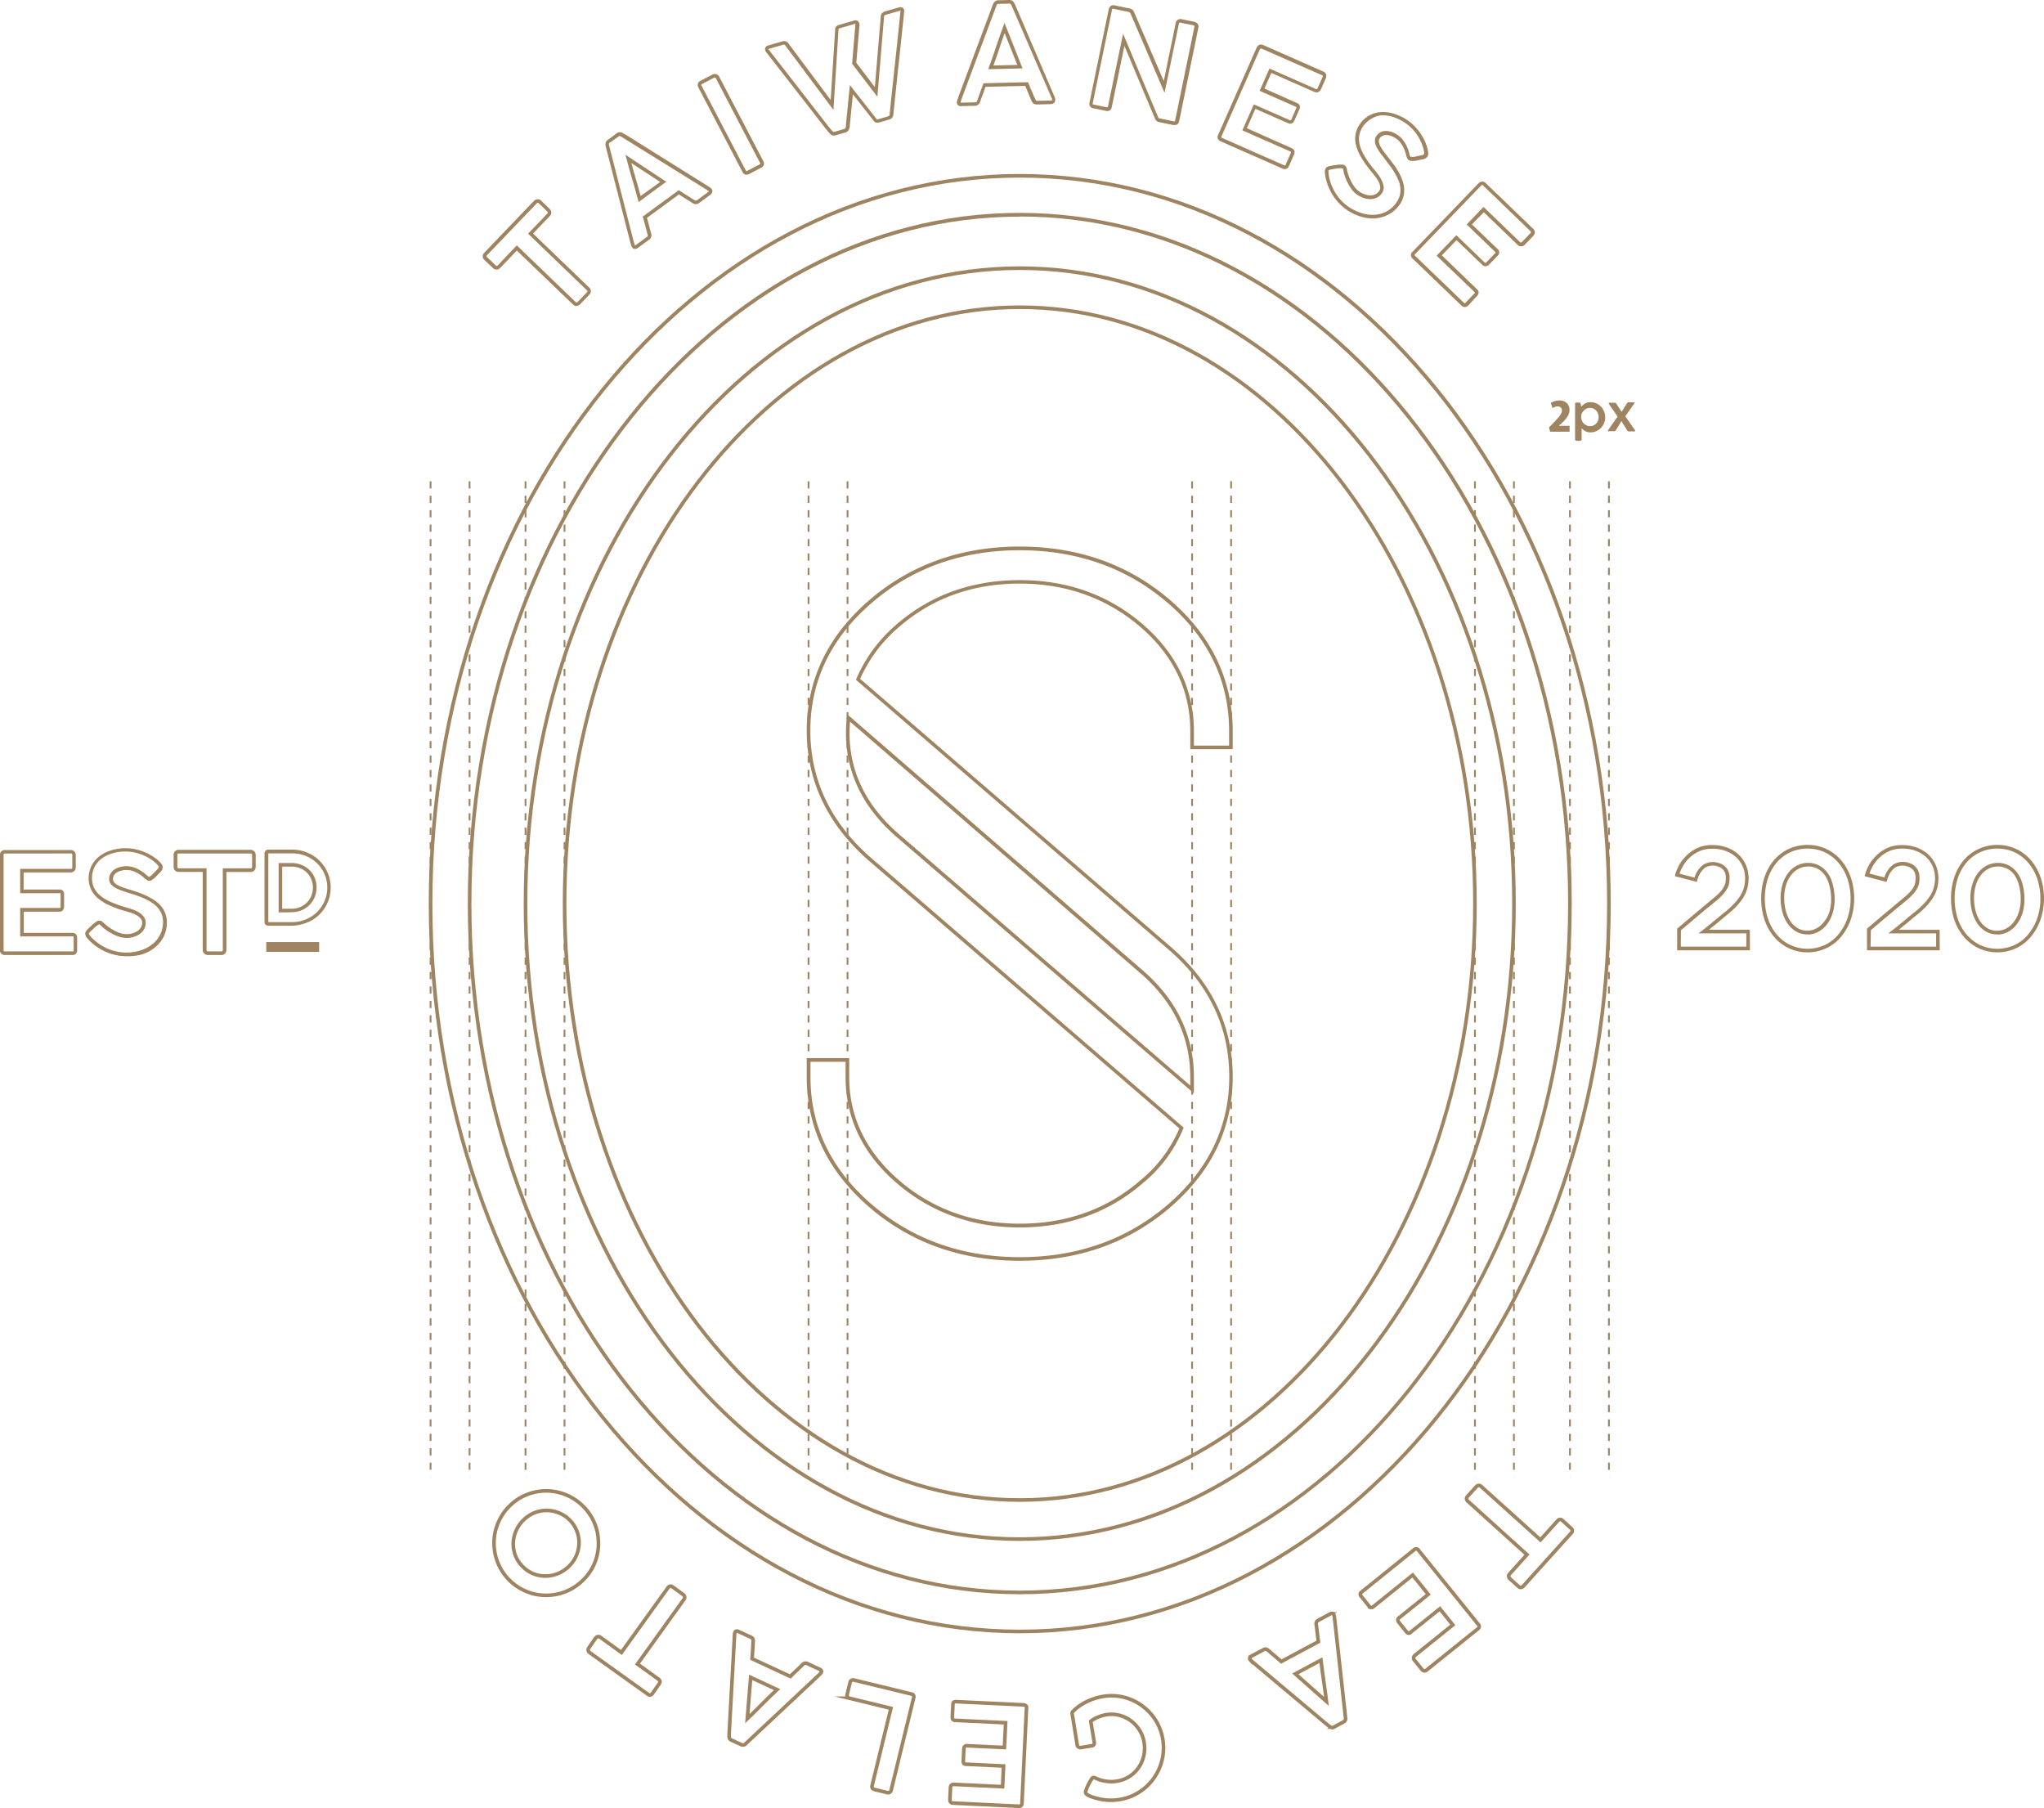 <svg xmlns="http://www.w3.org/2000/svg" viewBox="0 0 566.58 501.09"><defs><style>.cls-1{fill:#9e8460;}.cls-2{fill:none;stroke:#9e8460;stroke-miterlimit:10;}</style></defs><g id="圖層_2" data-name="圖層 2"><g id="圖層_1-2" data-name="圖層 1"><path class="cls-1" d="M435.42,409.43h-.5l.5-.06Zm0-2.06h-.5v-2h.5Zm0-4h-.5v-2h.5Zm0-4h-.5v-2h.5Zm0-4h-.5v-2h.5Zm0-4h-.5v-2h.5Zm0-4h-.5v-2h.5Zm0-4h-.5v-2h.5Zm0-4h-.5v-2h.5Zm0-4h-.5v-2h.5Zm0-4h-.5v-2h.5Zm0-4h-.5v-2h.5Zm0-4h-.5v-2h.5Zm0-4h-.5v-2h.5Zm0-4h-.5v-2h.5Zm0-4h-.5v-2h.5Zm0-4h-.5v-2h.5Zm0-4h-.5v-2h.5Zm0-4h-.5v-2h.5Zm0-4h-.5v-2h.5Zm0-4h-.5v-2h.5Zm0-4h-.5v-2h.5Zm0-4h-.5v-2h.5Zm0-4h-.5v-2h.5Zm0-4h-.5v-2h.5Zm0-4h-.5v-2h.5Zm0-4h-.5v-2h.5Zm0-4h-.5v-2h.5Zm0-4h-.5v-2h.5Zm0-4h-.5v-2h.5Zm0-4h-.5v-2h.5Zm0-4h-.5v-2h.5Zm0-4h-.5v-2h.5Zm0-4h-.5v-2h.5Zm0-4h-.5v-2h.5Zm0-4h-.5v-2h.5Zm0-4h-.5v-2h.5Zm0-4h-.5v-2h.5Zm0-4h-.5v-2h.5Zm0-4h-.5v-2h.5Zm0-4h-.5v-2h.5Zm0-4h-.5v-2h.5Zm0-4h-.5v-2h.5Zm0-4h-.5v-2h.5Zm0-4h-.5v-2h.5Zm0-4h-.5v-2h.5Zm0-4h-.5v-2h.5Zm0-4h-.5v-2h.5Zm0-4h-.5v-2h.5Zm0-4h-.5v-2h.5Zm0-4h-.5v-2h.5Zm0-4h-.5v-2h.5Zm0-4h-.5v-2h.5Zm0-4h-.5v-2h.5Zm0-4h-.5v-2h.5Zm0-4h-.5v-2h.5Zm0-4h-.5v-2h.5Zm0-4h-.5v-2h.5Zm0-4h-.5v-2h.5Zm0-4h-.5v-2h.5Zm0-4h-.5v-2h.5Zm0-4h-.5v-2h.5Zm0-4h-.5v-2h.5Zm0-4h-.5v-2h.5Zm0-4h-.5v-2h.5Zm0-4h-.5v-2h.5Zm0-4h-.5v-2h.5Zm0-4h-.5v-2h.5Zm0-4h-.5v-2h.5Zm0-4h-.5v-2h.5Z"/><path class="cls-1" d="M446.23,409.43h-.5l.5-.06Zm0-2.06h-.5v-2h.5Zm0-4h-.5v-2h.5Zm0-4h-.5v-2h.5Zm0-4h-.5v-2h.5Zm0-4h-.5v-2h.5Zm0-4h-.5v-2h.5Zm0-4h-.5v-2h.5Zm0-4h-.5v-2h.5Zm0-4h-.5v-2h.5Zm0-4h-.5v-2h.5Zm0-4h-.5v-2h.5Zm0-4h-.5v-2h.5Zm0-4h-.5v-2h.5Zm0-4h-.5v-2h.5Zm0-4h-.5v-2h.5Zm0-4h-.5v-2h.5Zm0-4h-.5v-2h.5Zm0-4h-.5v-2h.5Zm0-4h-.5v-2h.5Zm0-4h-.5v-2h.5Zm0-4h-.5v-2h.5Zm0-4h-.5v-2h.5Zm0-4h-.5v-2h.5Zm0-4h-.5v-2h.5Zm0-4h-.5v-2h.5Zm0-4h-.5v-2h.5Zm0-4h-.5v-2h.5Zm0-4h-.5v-2h.5Zm0-4h-.5v-2h.5Zm0-4h-.5v-2h.5Zm0-4h-.5v-2h.5Zm0-4h-.5v-2h.5Zm0-4h-.5v-2h.5Zm0-4h-.5v-2h.5Zm0-4h-.5v-2h.5Zm0-4h-.5v-2h.5Zm0-4h-.5v-2h.5Zm0-4h-.5v-2h.5Zm0-4h-.5v-2h.5Zm0-4h-.5v-2h.5Zm0-4h-.5v-2h.5Zm0-4h-.5v-2h.5Zm0-4h-.5v-2h.5Zm0-4h-.5v-2h.5Zm0-4h-.5v-2h.5Zm0-4h-.5v-2h.5Zm0-4h-.5v-2h.5Zm0-4h-.5v-2h.5Zm0-4h-.5v-2h.5Zm0-4h-.5v-2h.5Zm0-4h-.5v-2h.5Zm0-4h-.5v-2h.5Zm0-4h-.5v-2h.5Zm0-4h-.5v-2h.5Zm0-4h-.5v-2h.5Zm0-4h-.5v-2h.5Zm0-4h-.5v-2h.5Zm0-4h-.5v-2h.5Zm0-4h-.5v-2h.5Zm0-4h-.5v-2h.5Zm0-4h-.5v-2h.5Zm0-4h-.5v-2h.5Zm0-4h-.5v-2h.5Zm0-4h-.5v-2h.5Zm0-4h-.5v-2h.5Zm0-4h-.5v-2h.5Zm0-4h-.5v-2h.5Zm0-4h-.5v-2h.5Zm0-4h-.5v-2h.5Z"/><path class="cls-1" d="M330.69,409.43h-.5l.5-.06Zm0-2.06h-.5v-2h.5Zm0-4h-.5v-2h.5Zm0-4h-.5v-2h.5Zm0-4h-.5v-2h.5Zm0-4h-.5v-2h.5Zm0-4h-.5v-2h.5Zm0-4h-.5v-2h.5Zm0-4h-.5v-2h.5Zm0-4h-.5v-2h.5Zm0-4h-.5v-2h.5Zm0-4h-.5v-2h.5Zm0-4h-.5v-2h.5Zm0-4h-.5v-2h.5Zm0-4h-.5v-2h.5Zm0-4h-.5v-2h.5Zm0-4h-.5v-2h.5Zm0-4h-.5v-2h.5Zm0-4h-.5v-2h.5Zm0-4h-.5v-2h.5Zm0-4h-.5v-2h.5Zm0-4h-.5v-2h.5Zm0-4h-.5v-2h.5Zm0-4h-.5v-2h.5Zm0-4h-.5v-2h.5Zm0-4h-.5v-2h.5Zm0-4h-.5v-2h.5Zm0-4h-.5v-2h.5Zm0-4h-.5v-2h.5Zm0-4h-.5v-2h.5Zm0-4h-.5v-2h.5Zm0-4h-.5v-2h.5Zm0-4h-.5v-2h.5Zm0-4h-.5v-2h.5Zm0-4h-.5v-2h.5Zm0-4h-.5v-2h.5Zm0-4h-.5v-2h.5Zm0-4h-.5v-2h.5Zm0-4h-.5v-2h.5Zm0-4h-.5v-2h.5Zm0-4h-.5v-2h.5Zm0-4h-.5v-2h.5Zm0-4h-.5v-2h.5Zm0-4h-.5v-2h.5Zm0-4h-.5v-2h.5Zm0-4h-.5v-2h.5Zm0-4h-.5v-2h.5Zm0-4h-.5v-2h.5Zm0-4h-.5v-2h.5Zm0-4h-.5v-2h.5Zm0-4h-.5v-2h.5Zm0-4h-.5v-2h.5Zm0-4h-.5v-2h.5Zm0-4h-.5v-2h.5Zm0-4h-.5v-2h.5Zm0-4h-.5v-2h.5Zm0-4h-.5v-2h.5Zm0-4h-.5v-2h.5Zm0-4h-.5v-2h.5Zm0-4h-.5v-2h.5Zm0-4h-.5v-2h.5Zm0-4h-.5v-2h.5Zm0-4h-.5v-2h.5Zm0-4h-.5v-2h.5Zm0-4h-.5v-2h.5Zm0-4h-.5v-2h.5Zm0-4h-.5v-2h.5Zm0-4h-.5v-2h.5Zm0-4h-.5v-2h.5Zm0-4h-.5v-2h.5Z"/><path class="cls-1" d="M341.5,409.43H341l.5-.06Zm0-2.06H341v-2h.5Zm0-4H341v-2h.5Zm0-4H341v-2h.5Zm0-4H341v-2h.5Zm0-4H341v-2h.5Zm0-4H341v-2h.5Zm0-4H341v-2h.5Zm0-4H341v-2h.5Zm0-4H341v-2h.5Zm0-4H341v-2h.5Zm0-4H341v-2h.5Zm0-4H341v-2h.5Zm0-4H341v-2h.5Zm0-4H341v-2h.5Zm0-4H341v-2h.5Zm0-4H341v-2h.5Zm0-4H341v-2h.5Zm0-4H341v-2h.5Zm0-4H341v-2h.5Zm0-4H341v-2h.5Zm0-4H341v-2h.5Zm0-4H341v-2h.5Zm0-4H341v-2h.5Zm0-4H341v-2h.5Zm0-4H341v-2h.5Zm0-4H341v-2h.5Zm0-4H341v-2h.5Zm0-4H341v-2h.5Zm0-4H341v-2h.5Zm0-4H341v-2h.5Zm0-4H341v-2h.5Zm0-4H341v-2h.5Zm0-4H341v-2h.5Zm0-4H341v-2h.5Zm0-4H341v-2h.5Zm0-4H341v-2h.5Zm0-4H341v-2h.5Zm0-4H341v-2h.5Zm0-4H341v-2h.5Zm0-4H341v-2h.5Zm0-4H341v-2h.5Zm0-4H341v-2h.5Zm0-4H341v-2h.5Zm0-4H341v-2h.5Zm0-4H341v-2h.5Zm0-4H341v-2h.5Zm0-4H341v-2h.5Zm0-4H341v-2h.5Zm0-4H341v-2h.5Zm0-4H341v-2h.5Zm0-4H341v-2h.5Zm0-4H341v-2h.5Zm0-4H341v-2h.5Zm0-4H341v-2h.5Zm0-4H341v-2h.5Zm0-4H341v-2h.5Zm0-4H341v-2h.5Zm0-4H341v-2h.5Zm0-4H341v-2h.5Zm0-4H341v-2h.5Zm0-4H341v-2h.5Zm0-4H341v-2h.5Zm0-4H341v-2h.5Zm0-4H341v-2h.5Zm0-4H341v-2h.5Zm0-4H341v-2h.5Zm0-4H341v-2h.5Zm0-4H341v-2h.5Zm0-4H341v-2h.5Z"/><path class="cls-1" d="M224.37,409.43h-.5l.5-.06Zm0-2.06h-.5v-2h.5Zm0-4h-.5v-2h.5Zm0-4h-.5v-2h.5Zm0-4h-.5v-2h.5Zm0-4h-.5v-2h.5Zm0-4h-.5v-2h.5Zm0-4h-.5v-2h.5Zm0-4h-.5v-2h.5Zm0-4h-.5v-2h.5Zm0-4h-.5v-2h.5Zm0-4h-.5v-2h.5Zm0-4h-.5v-2h.5Zm0-4h-.5v-2h.5Zm0-4h-.5v-2h.5Zm0-4h-.5v-2h.5Zm0-4h-.5v-2h.5Zm0-4h-.5v-2h.5Zm0-4h-.5v-2h.5Zm0-4h-.5v-2h.5Zm0-4h-.5v-2h.5Zm0-4h-.5v-2h.5Zm0-4h-.5v-2h.5Zm0-4h-.5v-2h.5Zm0-4h-.5v-2h.5Zm0-4h-.5v-2h.5Zm0-4h-.5v-2h.5Zm0-4h-.5v-2h.5Zm0-4h-.5v-2h.5Zm0-4h-.5v-2h.5Zm0-4h-.5v-2h.5Zm0-4h-.5v-2h.5Zm0-4h-.5v-2h.5Zm0-4h-.5v-2h.5Zm0-4h-.5v-2h.5Zm0-4h-.5v-2h.5Zm0-4h-.5v-2h.5Zm0-4h-.5v-2h.5Zm0-4h-.5v-2h.5Zm0-4h-.5v-2h.5Zm0-4h-.5v-2h.5Zm0-4h-.5v-2h.5Zm0-4h-.5v-2h.5Zm0-4h-.5v-2h.5Zm0-4h-.5v-2h.5Zm0-4h-.5v-2h.5Zm0-4h-.5v-2h.5Zm0-4h-.5v-2h.5Zm0-4h-.5v-2h.5Zm0-4h-.5v-2h.5Zm0-4h-.5v-2h.5Zm0-4h-.5v-2h.5Zm0-4h-.5v-2h.5Zm0-4h-.5v-2h.5Zm0-4h-.5v-2h.5Zm0-4h-.5v-2h.5Zm0-4h-.5v-2h.5Zm0-4h-.5v-2h.5Zm0-4h-.5v-2h.5Zm0-4h-.5v-2h.5Zm0-4h-.5v-2h.5Zm0-4h-.5v-2h.5Zm0-4h-.5v-2h.5Zm0-4h-.5v-2h.5Zm0-4h-.5v-2h.5Zm0-4h-.5v-2h.5Zm0-4h-.5v-2h.5Zm0-4h-.5v-2h.5Zm0-4h-.5v-2h.5Zm0-4h-.5v-2h.5Z"/><path class="cls-1" d="M235.18,409.43h-.5l.5-.06Zm0-2.06h-.5v-2h.5Zm0-4h-.5v-2h.5Zm0-4h-.5v-2h.5Zm0-4h-.5v-2h.5Zm0-4h-.5v-2h.5Zm0-4h-.5v-2h.5Zm0-4h-.5v-2h.5Zm0-4h-.5v-2h.5Zm0-4h-.5v-2h.5Zm0-4h-.5v-2h.5Zm0-4h-.5v-2h.5Zm0-4h-.5v-2h.5Zm0-4h-.5v-2h.5Zm0-4h-.5v-2h.5Zm0-4h-.5v-2h.5Zm0-4h-.5v-2h.5Zm0-4h-.5v-2h.5Zm0-4h-.5v-2h.5Zm0-4h-.5v-2h.5Zm0-4h-.5v-2h.5Zm0-4h-.5v-2h.5Zm0-4h-.5v-2h.5Zm0-4h-.5v-2h.5Zm0-4h-.5v-2h.5Zm0-4h-.5v-2h.5Zm0-4h-.5v-2h.5Zm0-4h-.5v-2h.5Zm0-4h-.5v-2h.5Zm0-4h-.5v-2h.5Zm0-4h-.5v-2h.5Zm0-4h-.5v-2h.5Zm0-4h-.5v-2h.5Zm0-4h-.5v-2h.5Zm0-4h-.5v-2h.5Zm0-4h-.5v-2h.5Zm0-4h-.5v-2h.5Zm0-4h-.5v-2h.5Zm0-4h-.5v-2h.5Zm0-4h-.5v-2h.5Zm0-4h-.5v-2h.5Zm0-4h-.5v-2h.5Zm0-4h-.5v-2h.5Zm0-4h-.5v-2h.5Zm0-4h-.5v-2h.5Zm0-4h-.5v-2h.5Zm0-4h-.5v-2h.5Zm0-4h-.5v-2h.5Zm0-4h-.5v-2h.5Zm0-4h-.5v-2h.5Zm0-4h-.5v-2h.5Zm0-4h-.5v-2h.5Zm0-4h-.5v-2h.5Zm0-4h-.5v-2h.5Zm0-4h-.5v-2h.5Zm0-4h-.5v-2h.5Zm0-4h-.5v-2h.5Zm0-4h-.5v-2h.5Zm0-4h-.5v-2h.5Zm0-4h-.5v-2h.5Zm0-4h-.5v-2h.5Zm0-4h-.5v-2h.5Zm0-4h-.5v-2h.5Zm0-4h-.5v-2h.5Zm0-4h-.5v-2h.5Zm0-4h-.5v-2h.5Zm0-4h-.5v-2h.5Zm0-4h-.5v-2h.5Zm0-4h-.5v-2h.5Zm0-4h-.5v-2h.5Z"/><path class="cls-1" d="M145.92,409.43h-.5l.5-.06Zm0-2.06h-.5v-2h.5Zm0-4h-.5v-2h.5Zm0-4h-.5v-2h.5Zm0-4h-.5v-2h.5Zm0-4h-.5v-2h.5Zm0-4h-.5v-2h.5Zm0-4h-.5v-2h.5Zm0-4h-.5v-2h.5Zm0-4h-.5v-2h.5Zm0-4h-.5v-2h.5Zm0-4h-.5v-2h.5Zm0-4h-.5v-2h.5Zm0-4h-.5v-2h.5Zm0-4h-.5v-2h.5Zm0-4h-.5v-2h.5Zm0-4h-.5v-2h.5Zm0-4h-.5v-2h.5Zm0-4h-.5v-2h.5Zm0-4h-.5v-2h.5Zm0-4h-.5v-2h.5Zm0-4h-.5v-2h.5Zm0-4h-.5v-2h.5Zm0-4h-.5v-2h.5Zm0-4h-.5v-2h.5Zm0-4h-.5v-2h.5Zm0-4h-.5v-2h.5Zm0-4h-.5v-2h.5Zm0-4h-.5v-2h.5Zm0-4h-.5v-2h.5Zm0-4h-.5v-2h.5Zm0-4h-.5v-2h.5Zm0-4h-.5v-2h.5Zm0-4h-.5v-2h.5Zm0-4h-.5v-2h.5Zm0-4h-.5v-2h.5Zm0-4h-.5v-2h.5Zm0-4h-.5v-2h.5Zm0-4h-.5v-2h.5Zm0-4h-.5v-2h.5Zm0-4h-.5v-2h.5Zm0-4h-.5v-2h.5Zm0-4h-.5v-2h.5Zm0-4h-.5v-2h.5Zm0-4h-.5v-2h.5Zm0-4h-.5v-2h.5Zm0-4h-.5v-2h.5Zm0-4h-.5v-2h.5Zm0-4h-.5v-2h.5Zm0-4h-.5v-2h.5Zm0-4h-.5v-2h.5Zm0-4h-.5v-2h.5Zm0-4h-.5v-2h.5Zm0-4h-.5v-2h.5Zm0-4h-.5v-2h.5Zm0-4h-.5v-2h.5Zm0-4h-.5v-2h.5Zm0-4h-.5v-2h.5Zm0-4h-.5v-2h.5Zm0-4h-.5v-2h.5Zm0-4h-.5v-2h.5Zm0-4h-.5v-2h.5Zm0-4h-.5v-2h.5Zm0-4h-.5v-2h.5Zm0-4h-.5v-2h.5Zm0-4h-.5v-2h.5Zm0-4h-.5v-2h.5Zm0-4h-.5v-2h.5Zm0-4h-.5v-2h.5Zm0-4h-.5v-2h.5Z"/><path class="cls-1" d="M156.73,409.43h-.5l.5-.06Zm0-2.06h-.5v-2h.5Zm0-4h-.5v-2h.5Zm0-4h-.5v-2h.5Zm0-4h-.5v-2h.5Zm0-4h-.5v-2h.5Zm0-4h-.5v-2h.5Zm0-4h-.5v-2h.5Zm0-4h-.5v-2h.5Zm0-4h-.5v-2h.5Zm0-4h-.5v-2h.5Zm0-4h-.5v-2h.5Zm0-4h-.5v-2h.5Zm0-4h-.5v-2h.5Zm0-4h-.5v-2h.5Zm0-4h-.5v-2h.5Zm0-4h-.5v-2h.5Zm0-4h-.5v-2h.5Zm0-4h-.5v-2h.5Zm0-4h-.5v-2h.5Zm0-4h-.5v-2h.5Zm0-4h-.5v-2h.5Zm0-4h-.5v-2h.5Zm0-4h-.5v-2h.5Zm0-4h-.5v-2h.5Zm0-4h-.5v-2h.5Zm0-4h-.5v-2h.5Zm0-4h-.5v-2h.5Zm0-4h-.5v-2h.5Zm0-4h-.5v-2h.5Zm0-4h-.5v-2h.5Zm0-4h-.5v-2h.5Zm0-4h-.5v-2h.5Zm0-4h-.5v-2h.5Zm0-4h-.5v-2h.5Zm0-4h-.5v-2h.5Zm0-4h-.5v-2h.5Zm0-4h-.5v-2h.5Zm0-4h-.5v-2h.5Zm0-4h-.5v-2h.5Zm0-4h-.5v-2h.5Zm0-4h-.5v-2h.5Zm0-4h-.5v-2h.5Zm0-4h-.5v-2h.5Zm0-4h-.5v-2h.5Zm0-4h-.5v-2h.5Zm0-4h-.5v-2h.5Zm0-4h-.5v-2h.5Zm0-4h-.5v-2h.5Zm0-4h-.5v-2h.5Zm0-4h-.5v-2h.5Zm0-4h-.5v-2h.5Zm0-4h-.5v-2h.5Zm0-4h-.5v-2h.5Zm0-4h-.5v-2h.5Zm0-4h-.5v-2h.5Zm0-4h-.5v-2h.5Zm0-4h-.5v-2h.5Zm0-4h-.5v-2h.5Zm0-4h-.5v-2h.5Zm0-4h-.5v-2h.5Zm0-4h-.5v-2h.5Zm0-4h-.5v-2h.5Zm0-4h-.5v-2h.5Zm0-4h-.5v-2h.5Zm0-4h-.5v-2h.5Zm0-4h-.5v-2h.5Zm0-4h-.5v-2h.5Zm0-4h-.5v-2h.5Zm0-4h-.5v-2h.5Z"/><path class="cls-1" d="M119.6,409.43h-.5l.5-.06Zm0-2.06h-.5v-2h.5Zm0-4h-.5v-2h.5Zm0-4h-.5v-2h.5Zm0-4h-.5v-2h.5Zm0-4h-.5v-2h.5Zm0-4h-.5v-2h.5Zm0-4h-.5v-2h.5Zm0-4h-.5v-2h.5Zm0-4h-.5v-2h.5Zm0-4h-.5v-2h.5Zm0-4h-.5v-2h.5Zm0-4h-.5v-2h.5Zm0-4h-.5v-2h.5Zm0-4h-.5v-2h.5Zm0-4h-.5v-2h.5Zm0-4h-.5v-2h.5Zm0-4h-.5v-2h.5Zm0-4h-.5v-2h.5Zm0-4h-.5v-2h.5Zm0-4h-.5v-2h.5Zm0-4h-.5v-2h.5Zm0-4h-.5v-2h.5Zm0-4h-.5v-2h.5Zm0-4h-.5v-2h.5Zm0-4h-.5v-2h.5Zm0-4h-.5v-2h.5Zm0-4h-.5v-2h.5Zm0-4h-.5v-2h.5Zm0-4h-.5v-2h.5Zm0-4h-.5v-2h.5Zm0-4h-.5v-2h.5Zm0-4h-.5v-2h.5Zm0-4h-.5v-2h.5Zm0-4h-.5v-2h.5Zm0-4h-.5v-2h.5Zm0-4h-.5v-2h.5Zm0-4h-.5v-2h.5Zm0-4h-.5v-2h.5Zm0-4h-.5v-2h.5Zm0-4h-.5v-2h.5Zm0-4h-.5v-2h.5Zm0-4h-.5v-2h.5Zm0-4h-.5v-2h.5Zm0-4h-.5v-2h.5Zm0-4h-.5v-2h.5Zm0-4h-.5v-2h.5Zm0-4h-.5v-2h.5Zm0-4h-.5v-2h.5Zm0-4h-.5v-2h.5Zm0-4h-.5v-2h.5Zm0-4h-.5v-2h.5Zm0-4h-.5v-2h.5Zm0-4h-.5v-2h.5Zm0-4h-.5v-2h.5Zm0-4h-.5v-2h.5Zm0-4h-.5v-2h.5Zm0-4h-.5v-2h.5Zm0-4h-.5v-2h.5Zm0-4h-.5v-2h.5Zm0-4h-.5v-2h.5Zm0-4h-.5v-2h.5Zm0-4h-.5v-2h.5Zm0-4h-.5v-2h.5Zm0-4h-.5v-2h.5Zm0-4h-.5v-2h.5Zm0-4h-.5v-2h.5Zm0-4h-.5v-2h.5Zm0-4h-.5v-2h.5Zm0-4h-.5v-2h.5Z"/><path class="cls-1" d="M130.41,409.43h-.5l.5-.06Zm0-2.06h-.5v-2h.5Zm0-4h-.5v-2h.5Zm0-4h-.5v-2h.5Zm0-4h-.5v-2h.5Zm0-4h-.5v-2h.5Zm0-4h-.5v-2h.5Zm0-4h-.5v-2h.5Zm0-4h-.5v-2h.5Zm0-4h-.5v-2h.5Zm0-4h-.5v-2h.5Zm0-4h-.5v-2h.5Zm0-4h-.5v-2h.5Zm0-4h-.5v-2h.5Zm0-4h-.5v-2h.5Zm0-4h-.5v-2h.5Zm0-4h-.5v-2h.5Zm0-4h-.5v-2h.5Zm0-4h-.5v-2h.5Zm0-4h-.5v-2h.5Zm0-4h-.5v-2h.5Zm0-4h-.5v-2h.5Zm0-4h-.5v-2h.5Zm0-4h-.5v-2h.5Zm0-4h-.5v-2h.5Zm0-4h-.5v-2h.5Zm0-4h-.5v-2h.5Zm0-4h-.5v-2h.5Zm0-4h-.5v-2h.5Zm0-4h-.5v-2h.5Zm0-4h-.5v-2h.5Zm0-4h-.5v-2h.5Zm0-4h-.5v-2h.5Zm0-4h-.5v-2h.5Zm0-4h-.5v-2h.5Zm0-4h-.5v-2h.5Zm0-4h-.5v-2h.5Zm0-4h-.5v-2h.5Zm0-4h-.5v-2h.5Zm0-4h-.5v-2h.5Zm0-4h-.5v-2h.5Zm0-4h-.5v-2h.5Zm0-4h-.5v-2h.5Zm0-4h-.5v-2h.5Zm0-4h-.5v-2h.5Zm0-4h-.5v-2h.5Zm0-4h-.5v-2h.5Zm0-4h-.5v-2h.5Zm0-4h-.5v-2h.5Zm0-4h-.5v-2h.5Zm0-4h-.5v-2h.5Zm0-4h-.5v-2h.5Zm0-4h-.5v-2h.5Zm0-4h-.5v-2h.5Zm0-4h-.5v-2h.5Zm0-4h-.5v-2h.5Zm0-4h-.5v-2h.5Zm0-4h-.5v-2h.5Zm0-4h-.5v-2h.5Zm0-4h-.5v-2h.5Zm0-4h-.5v-2h.5Zm0-4h-.5v-2h.5Zm0-4h-.5v-2h.5Zm0-4h-.5v-2h.5Zm0-4h-.5v-2h.5Zm0-4h-.5v-2h.5Zm0-4h-.5v-2h.5Zm0-4h-.5v-2h.5Zm0-4h-.5v-2h.5Zm0-4h-.5v-2h.5Z"/><path class="cls-1" d="M409.09,409.43h-.5l.5-.06Zm0-2.06h-.5v-2h.5Zm0-4h-.5v-2h.5Zm0-4h-.5v-2h.5Zm0-4h-.5v-2h.5Zm0-4h-.5v-2h.5Zm0-4h-.5v-2h.5Zm0-4h-.5v-2h.5Zm0-4h-.5v-2h.5Zm0-4h-.5v-2h.5Zm0-4h-.5v-2h.5Zm0-4h-.5v-2h.5Zm0-4h-.5v-2h.5Zm0-4h-.5v-2h.5Zm0-4h-.5v-2h.5Zm0-4h-.5v-2h.5Zm0-4h-.5v-2h.5Zm0-4h-.5v-2h.5Zm0-4h-.5v-2h.5Zm0-4h-.5v-2h.5Zm0-4h-.5v-2h.5Zm0-4h-.5v-2h.5Zm0-4h-.5v-2h.5Zm0-4h-.5v-2h.5Zm0-4h-.5v-2h.5Zm0-4h-.5v-2h.5Zm0-4h-.5v-2h.5Zm0-4h-.5v-2h.5Zm0-4h-.5v-2h.5Zm0-4h-.5v-2h.5Zm0-4h-.5v-2h.5Zm0-4h-.5v-2h.5Zm0-4h-.5v-2h.5Zm0-4h-.5v-2h.5Zm0-4h-.5v-2h.5Zm0-4h-.5v-2h.5Zm0-4h-.5v-2h.5Zm0-4h-.5v-2h.5Zm0-4h-.5v-2h.5Zm0-4h-.5v-2h.5Zm0-4h-.5v-2h.5Zm0-4h-.5v-2h.5Zm0-4h-.5v-2h.5Zm0-4h-.5v-2h.5Zm0-4h-.5v-2h.5Zm0-4h-.5v-2h.5Zm0-4h-.5v-2h.5Zm0-4h-.5v-2h.5Zm0-4h-.5v-2h.5Zm0-4h-.5v-2h.5Zm0-4h-.5v-2h.5Zm0-4h-.5v-2h.5Zm0-4h-.5v-2h.5Zm0-4h-.5v-2h.5Zm0-4h-.5v-2h.5Zm0-4h-.5v-2h.5Zm0-4h-.5v-2h.5Zm0-4h-.5v-2h.5Zm0-4h-.5v-2h.5Zm0-4h-.5v-2h.5Zm0-4h-.5v-2h.5Zm0-4h-.5v-2h.5Zm0-4h-.5v-2h.5Zm0-4h-.5v-2h.5Zm0-4h-.5v-2h.5Zm0-4h-.5v-2h.5Zm0-4h-.5v-2h.5Zm0-4h-.5v-2h.5Zm0-4h-.5v-2h.5Zm0-4h-.5v-2h.5Z"/><path class="cls-1" d="M419.9,409.43h-.5l.5-.06Zm0-2.06h-.5v-2h.5Zm0-4h-.5v-2h.5Zm0-4h-.5v-2h.5Zm0-4h-.5v-2h.5Zm0-4h-.5v-2h.5Zm0-4h-.5v-2h.5Zm0-4h-.5v-2h.5Zm0-4h-.5v-2h.5Zm0-4h-.5v-2h.5Zm0-4h-.5v-2h.5Zm0-4h-.5v-2h.5Zm0-4h-.5v-2h.5Zm0-4h-.5v-2h.5Zm0-4h-.5v-2h.5Zm0-4h-.5v-2h.5Zm0-4h-.5v-2h.5Zm0-4h-.5v-2h.5Zm0-4h-.5v-2h.5Zm0-4h-.5v-2h.5Zm0-4h-.5v-2h.5Zm0-4h-.5v-2h.5Zm0-4h-.5v-2h.5Zm0-4h-.5v-2h.5Zm0-4h-.5v-2h.5Zm0-4h-.5v-2h.5Zm0-4h-.5v-2h.5Zm0-4h-.5v-2h.5Zm0-4h-.5v-2h.5Zm0-4h-.5v-2h.5Zm0-4h-.5v-2h.5Zm0-4h-.5v-2h.5Zm0-4h-.5v-2h.5Zm0-4h-.5v-2h.5Zm0-4h-.5v-2h.5Zm0-4h-.5v-2h.5Zm0-4h-.5v-2h.5Zm0-4h-.5v-2h.5Zm0-4h-.5v-2h.5Zm0-4h-.5v-2h.5Zm0-4h-.5v-2h.5Zm0-4h-.5v-2h.5Zm0-4h-.5v-2h.5Zm0-4h-.5v-2h.5Zm0-4h-.5v-2h.5Zm0-4h-.5v-2h.5Zm0-4h-.5v-2h.5Zm0-4h-.5v-2h.5Zm0-4h-.5v-2h.5Zm0-4h-.5v-2h.5Zm0-4h-.5v-2h.5Zm0-4h-.5v-2h.5Zm0-4h-.5v-2h.5Zm0-4h-.5v-2h.5Zm0-4h-.5v-2h.5Zm0-4h-.5v-2h.5Zm0-4h-.5v-2h.5Zm0-4h-.5v-2h.5Zm0-4h-.5v-2h.5Zm0-4h-.5v-2h.5Zm0-4h-.5v-2h.5Zm0-4h-.5v-2h.5Zm0-4h-.5v-2h.5Zm0-4h-.5v-2h.5Zm0-4h-.5v-2h.5Zm0-4h-.5v-2h.5Zm0-4h-.5v-2h.5Zm0-4h-.5v-2h.5Zm0-4h-.5v-2h.5Zm0-4h-.5v-2h.5Z"/><path class="cls-1" d="M429.86,111.67a4.54,4.54,0,0,1,2.4-.68,3.51,3.51,0,0,1,1.09.17,2.67,2.67,0,0,1,.89.5,2.29,2.29,0,0,1,.59.81,2.57,2.57,0,0,1,.22,1.1,3.12,3.12,0,0,1-.13.93,3.49,3.49,0,0,1-.35.82,4.7,4.7,0,0,1-.52.74c-.19.24-.4.46-.61.68s-.46.47-.71.69l-.65.58h3v1.63h-5.41l-.3-1.18.61-.63.5-.51.46-.47.45-.5c.18-.2.37-.4.55-.61a6,6,0,0,0,.51-.64,4.38,4.38,0,0,0,.37-.66,1.83,1.83,0,0,0,.14-.67,1.09,1.09,0,0,0-.3-.81,1.15,1.15,0,0,0-.86-.31,2.55,2.55,0,0,0-.74.11,3.79,3.79,0,0,0-.71.34Z"/><path class="cls-1" d="M436.8,111.58a.55.55,0,0,1,.17,0h.81a.31.31,0,0,1,.27.11.67.67,0,0,1,.12.27l.13.78c.15-.17.31-.33.47-.48a3.22,3.22,0,0,1,.56-.41,2.94,2.94,0,0,1,.68-.28,3,3,0,0,1,.83-.11,4,4,0,0,1,1.1.15,4.34,4.34,0,0,1,1,.42,4.26,4.26,0,0,1,.82.65,4.12,4.12,0,0,1,.64.85,4.18,4.18,0,0,1,.4,1,4.07,4.07,0,0,1,.15,1.11,4.47,4.47,0,0,1-.55,2.12,4.4,4.4,0,0,1-.64.85,4.26,4.26,0,0,1-.82.65,4.34,4.34,0,0,1-1,.42,4,4,0,0,1-1.1.15,3,3,0,0,1-.76-.09,3.12,3.12,0,0,1-.65-.24,3.53,3.53,0,0,1-.55-.37,3.89,3.89,0,0,1-.47-.44v3.11a.37.37,0,0,1-.1.26.36.36,0,0,1-.28.11H437a.5.5,0,0,1-.27-.1.35.35,0,0,1-.13-.27V111.9a.33.33,0,0,1,.06-.21A.34.34,0,0,1,436.8,111.58Zm6.32,4a2.64,2.64,0,0,0-.18-1,2.47,2.47,0,0,0-.5-.79,2.43,2.43,0,0,0-.75-.55,2.26,2.26,0,0,0-.94-.2,2.3,2.3,0,0,0-.94.2,2.5,2.5,0,0,0-.78.53,3,3,0,0,0-.54.78,2.38,2.38,0,0,0-.2,1v0a2.43,2.43,0,0,0,.19,1,2.5,2.5,0,0,0,1.31,1.35,2.24,2.24,0,0,0,1,.21,2.12,2.12,0,0,0,.94-.21,2.4,2.4,0,0,0,.75-.54,2.57,2.57,0,0,0,.5-.81A2.61,2.61,0,0,0,443.12,115.58Z"/><path class="cls-1" d="M445.83,119.55c-.06,0-.09,0-.09-.08a.23.23,0,0,1,0-.09v0a.12.12,0,0,1,0-.08l0-.06,2.64-3.77c-.23-.34-.45-.66-.66-1s-.4-.59-.6-.86l-.57-.82L446,112a.64.64,0,0,1-.08-.14.27.27,0,0,1,0-.12.14.14,0,0,1,.06-.12.44.44,0,0,1,.23,0h1.16a1.26,1.26,0,0,1,.3,0,.66.66,0,0,1,.19.09.61.61,0,0,1,.14.17l.17.24c.23.34.45.69.67,1s.43.7.65,1a6.32,6.32,0,0,0,.36-.54c.13-.2.26-.4.38-.61l.38-.61.35-.55a.8.8,0,0,1,.2-.23.33.33,0,0,1,.23-.07h1.42a.36.36,0,0,1,.19,0,.14.14,0,0,1,.08.13.43.43,0,0,1-.09.21c-.21.29-.41.57-.6.85l-.59.84-.6.86c-.21.3-.44.62-.67,1l1.3,1.85,1.3,1.86a.65.65,0,0,1,.09.16.28.28,0,0,1,0,.15.18.18,0,0,1-.06.13.41.41,0,0,1-.23,0h-1.49a.39.39,0,0,1-.23-.07,1,1,0,0,1-.18-.21l-.17-.26c-.24-.39-.47-.78-.71-1.16s-.46-.77-.7-1.15l-1.41,2.32a2.68,2.68,0,0,1-.26.37.42.42,0,0,1-.18.11.71.71,0,0,1-.21,0H446A.12.12,0,0,1,445.83,119.55Z"/><path class="cls-1" d="M282.66,349.42c-16.24,0-30.29-5-41.74-14.89s-17.3-22-17.3-36v-5.28h11.77v5.28c0,11.06,4.66,20.68,13.85,28.61s20.45,12,33.42,12,24.22-4,33.43-12a37.48,37.48,0,0,0,10.82-14.4l-85.83-74c-11.58-10-17.46-22.19-17.46-36.25s5.82-26.22,17.3-36.12,25.49-14.89,41.74-14.89,30.3,5,41.75,14.89,17.29,22.1,17.29,36.26v5H329.94v-5c0-11.24-4.66-21-13.85-28.89s-20.46-12-33.43-12-24.21,4-33.42,12a40.32,40.32,0,0,0-10.82,14.4l86.15,74.32c11.37,9.81,17.13,21.92,17.13,36s-5.81,26.22-17.29,36.12S298.91,349.42,282.66,349.42Zm-58-55.15v4.28c0,13.67,5.7,25.52,16.95,35.22s25.09,14.65,41.09,14.65,29.83-4.93,41.1-14.65,16.94-21.6,16.94-35.36-5.64-25.6-16.78-35.21l-86.7-74.8.14-.34A41.28,41.28,0,0,1,248.58,173c9.4-8.11,20.87-12.22,34.08-12.22s24.68,4.11,34.08,12.22,14.2,18.11,14.2,29.65v4h9.76v-4c0-13.86-5.7-25.8-16.94-35.5s-25.1-14.65-41.1-14.65-29.83,4.93-41.09,14.65-16.95,21.6-16.95,35.36,5.76,25.7,17.11,35.49l86.38,74.52-.14.33a38.44,38.44,0,0,1-11.24,15.11c-9.38,8.1-20.85,12.22-34.07,12.22S258,336,248.58,327.91s-14.19-18-14.19-29.36v-4.28ZM330.94,303l-82.36-71c-10.51-9.08-15.18-20.2-13.87-33.07l.1-1,81.93,71c9.42,8.13,14.2,18.11,14.2,29.64ZM235.62,200c-1,12.11,3.63,22.62,13.62,31.24l80.7,69.63v-2.29c0-11.23-4.66-20.95-13.85-28.88Z"/><path class="cls-1" d="M282.67,427.06c-75.82,0-137.5-79.23-137.5-176.62S206.85,73.82,282.67,73.82s137.49,79.23,137.49,176.62S358.48,427.06,282.67,427.06Zm0-352.24c-75.27,0-136.5,78.78-136.5,175.62s61.23,175.62,136.5,175.62,136.49-78.79,136.49-175.62S357.93,74.82,282.67,74.82Zm0,341.41C212.82,416.23,156,341.86,156,250.44S212.82,84.65,282.67,84.65,409.34,159,409.34,250.44,352.51,416.23,282.67,416.23Zm0-330.58C213.37,85.65,157,159.57,157,250.44s56.38,164.79,125.68,164.79,125.67-73.92,125.67-164.79S352,85.65,282.67,85.65Z"/><path class="cls-1" d="M282.67,452.66c-90.34,0-163.82-90.72-163.82-202.22S192.33,48.22,282.67,48.22s163.81,90.71,163.81,202.22S373,452.66,282.67,452.66Zm0-403.44c-89.78,0-162.82,90.26-162.82,201.22s73,201.22,162.82,201.22,162.81-90.27,162.81-201.22S372.44,49.22,282.67,49.22Zm0,392.62c-84.37,0-153-85.86-153-191.4S198.3,59,282.67,59s153,85.86,153,191.4S367,441.84,282.67,441.84Zm0-381.8c-83.82,0-152,85.41-152,190.4s68.18,190.4,152,190.4,152-85.41,152-190.4S366.47,60,282.67,60Z"/><path class="cls-1" d="M159.8,84.82a1.31,1.31,0,0,1-.92-.38l-15.61-15-4.65,4.84a1.36,1.36,0,0,1-1,.44,1.45,1.45,0,0,1-1-.45L134.24,72a1.25,1.25,0,0,1-.42-1,1.35,1.35,0,0,1,.4-.94L148,55.68a1.5,1.5,0,0,1,.86-.45,1.33,1.33,0,0,1,1.06.31l2.42,2.33a1.5,1.5,0,0,1,.46.94,1.31,1.31,0,0,1-.41,1.09l-4.64,4.83,15.61,15a1.39,1.39,0,0,1,.42.91,1.33,1.33,0,0,1-.4,1l-2.59,2.69a1.36,1.36,0,0,1-.92.42ZM143.25,68l16.32,15.71a.3.3,0,0,0,.26.09.41.41,0,0,0,.28-.11L162.7,81c.13-.14.13-.23.12-.27a.36.36,0,0,0-.12-.27L146.38,64.76l5.33-5.55c.15-.16.14-.26.14-.29a.6.6,0,0,0-.16-.33l-2.39-2.3a.29.29,0,0,0-.25-.07.54.54,0,0,0-.29.15L135,70.73a.36.36,0,0,0-.13.27.3.3,0,0,0,.11.23l2.39,2.3a.57.57,0,0,0,.31.17.37.37,0,0,0,.27-.13Z"/><path class="cls-1" d="M176,69a.93.93,0,0,1-.76-.4,1.06,1.06,0,0,1-.15-.27,5.87,5.87,0,0,1-.25-.74c-.06-.22-.12-.41-.17-.59l-6.8-26.55a1.51,1.51,0,0,1,0-.76,1.41,1.41,0,0,1,.61-.94l2.46-1.8a1.27,1.27,0,0,1,1.06-.29,2.75,2.75,0,0,1,.57.18l1.43.84L196.9,52l.06.08.07.06a2.43,2.43,0,0,1,.23.24,1,1,0,0,1,.15.94,1.58,1.58,0,0,1-.6.72l-3,2.2a1.57,1.57,0,0,1-.93.34,1.69,1.69,0,0,1-.86-.27l-2.46-1.55-1.37-.88-8.86,6.5c.22.79.42,1.54.61,2.25s.39,1.5.56,2.09a1.48,1.48,0,0,1-.56,1.69l-3.06,2.24a1.5,1.5,0,0,1-.79.33Zm0-1s.13,0,.28-.11l3.06-2.24a.49.49,0,0,0,.19-.61c-.17-.6-.36-1.3-.57-2.12s-.44-1.66-.7-2.56l-.09-.34,10-7.32.29.2,1.64,1.06,2.45,1.54a.67.67,0,0,0,.36.12.62.62,0,0,0,.31-.14l3-2.21c.22-.16.25-.25.25-.25l-.11-.1-.14-.13-24.16-15-.33-.09a.49.49,0,0,0-.25.12L169,39.56a.46.46,0,0,0-.21.28.8.8,0,0,0,0,.31l6.81,26.58c0,.17.11.37.17.6s.13.41.22.64ZM177,56l-.18-.71c-.48-1.81-1-3.68-1.55-5.54s-1.09-3.8-1.57-5.59l-.33-1.27,11.31,7.48Zm-2-10.82c.38,1.39.79,2.83,1.22,4.28.48,1.64.94,3.27,1.36,4.87L183,50.44Z"/><path class="cls-1" d="M206.91,48.42a1.23,1.23,0,0,1-1.09-.75L193.57,24.21a1.37,1.37,0,0,1-.13-.95,1.28,1.28,0,0,1,.69-.85l3.33-1.73a1.4,1.4,0,0,1,1-.13,1.25,1.25,0,0,1,.88.67l12.25,23.45a1.25,1.25,0,0,1-.62,1.82l-3.33,1.74A1.48,1.48,0,0,1,206.91,48.42ZM194.46,23.75,206.7,47.2c.13.25.2.28.45.15l3.33-1.74c.33-.17.29-.28.19-.48L198.43,21.68a.29.29,0,0,0-.19-.15.51.51,0,0,0-.31,0L194.6,23.3c-.08,0-.17.1-.18.17a.4.4,0,0,0,0,.28Z"/><path class="cls-1" d="M231.15,37.58a1.23,1.23,0,0,1-.47-.09,1.46,1.46,0,0,1-.6-.41l-.58-.65c-.19-.22-.37-.45-.54-.67q-4.17-5.37-8.31-10.69L212.34,14.4l-.09-.16a.82.82,0,0,1-.14-.28,1.07,1.07,0,0,1,.88-1.37l3.94-1.14a1.45,1.45,0,0,1,1.66.64l11.67,15.62L231.5,8.15a1.26,1.26,0,0,1,1-1.22l4.13-1.2a1.37,1.37,0,0,1,1,0,1.09,1.09,0,0,1,.52.67l.1.35-.89,10.63,5.14,6.78,1.64-19.56a1.5,1.5,0,0,1,1.14-1.42l3.8-1.1a1.36,1.36,0,0,1,1,0,1.08,1.08,0,0,1,.55.68.65.65,0,0,1,0,.21l0,.2c-.47,4.74-1,9.54-1.5,14.25s-1,9.48-1.5,14.25a2.07,2.07,0,0,1,0,.24,1.54,1.54,0,0,1-.17.45,1.73,1.73,0,0,1-.3.41,1.44,1.44,0,0,1-.58.33l-2.85.83a1.46,1.46,0,0,1-1,0,1.24,1.24,0,0,1-.62-.55l-3.21-4.08c-.82-1.06-1.65-2.11-2.49-3.17l-.85,8.59c0,.15,0,.32-.05.5a3,3,0,0,1-.16.57,1.84,1.84,0,0,1-.31.52,1.33,1.33,0,0,1-.6.37l-2.85.83A1.72,1.72,0,0,1,231.15,37.58Zm-18-23.74q4.16,5.32,8.27,10.62t8.31,10.69c.16.21.33.42.52.64l.55.62,0,0a.42.42,0,0,0,.21.13.38.38,0,0,0,.26,0l2.85-.83a.22.22,0,0,0,.13-.08.8.8,0,0,0,.13-.22,1.29,1.29,0,0,0,.1-.35,3.28,3.28,0,0,0,0-.43l1.1-11.07.77,1q1.65,2.09,3.26,4.14l3.25,4.14a.43.43,0,0,0,.21.21.56.56,0,0,0,.34,0l2.86-.83a.39.39,0,0,0,.14-.08,1.24,1.24,0,0,0,.14-.18.44.44,0,0,0,.05-.15c0-.06,0-.11,0-.13.48-4.8,1-9.6,1.51-14.29s1-9.44,1.49-14.14V3.11l.17-.53-.22.44h0a1.18,1.18,0,0,0-.27,0l-3.8,1.1a.53.53,0,0,0-.43.54l-1.85,22.16-7-9.16.91-10.83,0-.17c0-.06-.1-.08-.31,0l-4.13,1.2c-.18.06-.24.13-.24.31l-1.41,22.28-13.3-17.79c-.28-.37-.47-.32-.58-.28l-3.94,1.14a.46.46,0,0,0-.22.1A1.45,1.45,0,0,1,213.17,13.84Z"/><path class="cls-1" d="M266.52,29.45a1.62,1.62,0,0,1-.79-.18.92.92,0,0,1-.47-.82.77.77,0,0,1,0-.3,6.73,6.73,0,0,1,.21-.75c.08-.21.14-.41.2-.58l9.59-25.68A1.81,1.81,0,0,1,275.7.5a1.43,1.43,0,0,1,1-.42L279.79,0a1.35,1.35,0,0,1,1,.37,3,3,0,0,1,.36.48l.69,1.51,10.64,24.87v.1s0,0,0,.09a1.56,1.56,0,0,1,0,.33c0,.26-.07,1.07-1.31,1.11l-3.73.09a1.68,1.68,0,0,1-.95-.25,1.73,1.73,0,0,1-.55-.72l-1.13-2.68-.63-1.5-11,.26c-.27.78-.53,1.51-.79,2.2s-.53,1.46-.73,2a1.46,1.46,0,0,1-1.43,1.06l-3.78.09Zm-.26-1.07c0,.05.1.09.29.07l3.79-.09a.49.49,0,0,0,.51-.39c.2-.58.44-1.27.73-2.06s.59-1.61.9-2.5l.11-.33,12.38-.3.13.32c.24.61.48,1.22.74,1.81L287,27.58a.75.75,0,0,0,.22.3.56.56,0,0,0,.35.07l3.73-.09a.62.62,0,0,0,.34-.07c0-.05,0-.09,0-.15s0-.13,0-.18L280.3,1.31a1.44,1.44,0,0,0-.21-.26.41.41,0,0,0-.28-.05l-3.05.08a.4.4,0,0,0-.33.11c-.16.16-.18.24-.18.25l-9.61,25.71c-.05.16-.12.36-.2.58a5.56,5.56,0,0,0-.18.65Zm7.67-9.2.25-.69c.62-1.68,1.24-3.46,1.9-5.43s1.28-3.75,1.91-5.48l.45-1.23,5,12.6Zm4.55-10c-.48,1.36-1,2.77-1.45,4.21-.58,1.72-1.12,3.29-1.66,4.77L282,18Z"/><path class="cls-1" d="M325.54,34.64a2.85,2.85,0,0,1-.4,0l-4-.83a1.46,1.46,0,0,1-1-1q-2.3-5.41-4.56-10.8l-3.9-9.31-3.51,17a1.37,1.37,0,0,1-.53.88,1.33,1.33,0,0,1-1.08.14L303,30a1.23,1.23,0,0,1-1-1.56l5.34-25.91a1.4,1.4,0,0,1,.52-.85,1.27,1.27,0,0,1,1.06-.2l4.26.88a1.58,1.58,0,0,1,.68.32,1.6,1.6,0,0,1,.48.65q2.25,5.19,4.44,10.29l3.81,8.83,3.34-16.22a1.37,1.37,0,0,1,.64-.8,1.3,1.3,0,0,1,.91-.12l3.58.73a1.53,1.53,0,0,1,.89.54,1.25,1.25,0,0,1,.24,1.06l-5.35,26A1.17,1.17,0,0,1,325.54,34.64ZM311.31,9.34l.63,1.49,4.52,10.8Q318.73,27,321,32.42c.05.12.16.34.29.37l4,.83c.38.07.4,0,.44-.2l5.35-26a.26.26,0,0,0,0-.24.54.54,0,0,0-.31-.18l-3.58-.73a.3.3,0,0,0-.24,0,.34.34,0,0,0-.15.2l-4,19.25-.63-1.46L317.78,14c-1.46-3.41-2.94-6.83-4.43-10.29a.73.73,0,0,0-.2-.27.53.53,0,0,0-.25-.12l-4.27-.88a.31.31,0,0,0-.25,0,.41.41,0,0,0-.14.25h0l-5.35,25.92a.46.46,0,0,0,0,.26s.08.08.25.11l3.56.74a.67.67,0,0,0,.31,0,.44.44,0,0,0,.12-.26Z"/><path class="cls-1" d="M356.13,46.87a1.52,1.52,0,0,1-.63-.15l-17.16-7.56a1.48,1.48,0,0,1-.7-.63,1.21,1.21,0,0,1,0-1.1l10.67-24.17a1.51,1.51,0,0,1,.72-.8,1.34,1.34,0,0,1,1.07,0l16.7,7.37a1.32,1.32,0,0,1,.82.88,1.69,1.69,0,0,1-.12,1l-1.35,3.06a1.36,1.36,0,0,1-1.88.68l-11.86-5.24-1.92,4.34,9,4a1.16,1.16,0,0,1,.74.64,1.29,1.29,0,0,1-.06,1.11l-1.38,3.14a1.59,1.59,0,0,1-.62.71,1.18,1.18,0,0,1-1.12,0l-9.07-4-2.37,5.37L358,41.05a1.3,1.3,0,0,1,.83.83,1.59,1.59,0,0,1-.16,1l-1.39,3.16a1.26,1.26,0,0,1-.7.73A1.1,1.1,0,0,1,356.13,46.87Zm-6.91-33.21L338.56,37.84s-.07.16,0,.21a.43.43,0,0,0,.22.19l17.16,7.57a.46.46,0,0,0,.28.06.38.38,0,0,0,.14-.2l1.4-3.16a.9.9,0,0,0,.1-.4.83.83,0,0,0-.26-.15l-13.23-5.84,3.18-7.2,10,4.41a.29.29,0,0,0,.21,0,.58.58,0,0,0,.21-.25L359.3,30a.54.54,0,0,0,.07-.29.34.34,0,0,0-.2-.13l-10-4.41L351.89,19l12.78,5.64a.47.47,0,0,0,.35.05.39.39,0,0,0,.21-.21l1.35-3.06a.62.62,0,0,0,.06-.41c0-.08-.18-.16-.24-.19l-16.71-7.36a.4.4,0,0,0-.26,0,.69.69,0,0,0-.21.28Z"/><path class="cls-1" d="M380.52,60.54a11.35,11.35,0,0,1-3.25-.49,14.52,14.52,0,0,1-4-1.94,13.4,13.4,0,0,1-2.29-2,15,15,0,0,1-1.8-2.44,15.2,15.2,0,0,1-1.26-2.75,13.06,13.06,0,0,1-.66-2.93v-.12a1.79,1.79,0,0,1,.24-1.24,1.19,1.19,0,0,1,.51-.43,2.19,2.19,0,0,1,.64-.19l.87-.17.82-.11c.31-.05.61-.08.89-.1a6.92,6.92,0,0,1,.78,0,1.44,1.44,0,0,1,.73.2,1.36,1.36,0,0,1,.5.67,3.85,3.85,0,0,1,.15.55l0,.09a11.38,11.38,0,0,0,.51,1.74,15.09,15.09,0,0,0,.8,1.73,10,10,0,0,0,1,1.48,5.23,5.23,0,0,0,1.09,1,6.52,6.52,0,0,0,1.63.81,4.44,4.44,0,0,0,1.55.25,3.21,3.21,0,0,0,1.31-.33,2.54,2.54,0,0,0,1-.87,1.68,1.68,0,0,0,.31-1.13,3.8,3.8,0,0,0-.43-1.41,9.16,9.16,0,0,0-1-1.56c-.42-.54-.86-1.08-1.3-1.61a30.2,30.2,0,0,1-2.53-3.6,12.87,12.87,0,0,1-1.41-3.26,6.93,6.93,0,0,1,1-5.93,7.56,7.56,0,0,1,5.84-3.38,10.23,10.23,0,0,1,3.68.46,14.68,14.68,0,0,1,3.86,1.9A13,13,0,0,1,393,36a14.41,14.41,0,0,1,2,3.2c.15.34.29.71.42,1.1a10.94,10.94,0,0,1,.32,1.14,5.41,5.41,0,0,1,.15,1,1.53,1.53,0,0,1-.22.94,1.45,1.45,0,0,1-.51.47,2.45,2.45,0,0,1-.61.25l-1.65.35a7.72,7.72,0,0,1-.88.15c-.28,0-.53,0-.74,0a1.36,1.36,0,0,1-.73-.18h0a1.28,1.28,0,0,1-.47-.56,3.61,3.61,0,0,1-.23-.6c-.1-.41-.2-.79-.34-1.21a9.64,9.64,0,0,0-.56-1.32,9.17,9.17,0,0,0-.83-1.3,4.88,4.88,0,0,0-1.09-1,7,7,0,0,0-1.56-.8,4.05,4.05,0,0,0-1.31-.21,2.36,2.36,0,0,0-1,.26,2,2,0,0,0-.72.66,1.31,1.31,0,0,0-.24.89,3.52,3.52,0,0,0,.39,1.22,11.74,11.74,0,0,0,.93,1.48c.4.54.82,1.08,1.27,1.65s1,1.31,1.53,2a21.11,21.11,0,0,1,1.35,2.09,14.92,14.92,0,0,1,1,2.14,8.29,8.29,0,0,1,.54,2.25,7.26,7.26,0,0,1-.17,2.27,6.7,6.7,0,0,1-1,2.27,8.75,8.75,0,0,1-3,2.77,9.05,9.05,0,0,1-3.71,1.12Q380.93,60.54,380.52,60.54Zm-8.8-13.91h-.44a7.55,7.55,0,0,0-.79.08l-.83.12-.83.16a2.14,2.14,0,0,0-.41.11.48.48,0,0,0-.11.09,1,1,0,0,0-.06.62V48a12,12,0,0,0,.6,2.66A14.59,14.59,0,0,0,370,53.18a14,14,0,0,0,1.67,2.27,11.92,11.92,0,0,0,2.12,1.84,13.34,13.34,0,0,0,3.73,1.8,9.88,9.88,0,0,0,3.69.42,8.07,8.07,0,0,0,3.3-1,7.85,7.85,0,0,0,2.62-2.46,5.8,5.8,0,0,0,.89-1.94,5.91,5.91,0,0,0,.15-2,7,7,0,0,0-.47-2,14.3,14.3,0,0,0-1-2,20.32,20.32,0,0,0-1.29-2c-.49-.66-1-1.32-1.5-2s-.89-1.13-1.29-1.67a11.8,11.8,0,0,1-1-1.62,4.48,4.48,0,0,1-.49-1.58,2.3,2.3,0,0,1,.4-1.56,3.11,3.11,0,0,1,1.07-1,3.32,3.32,0,0,1,1.45-.38,4.81,4.81,0,0,1,1.66.26,7.6,7.6,0,0,1,1.81.93,5.59,5.59,0,0,1,1.32,1.25,10.43,10.43,0,0,1,.93,1.45,9.08,9.08,0,0,1,.62,1.47,11.28,11.28,0,0,1,.32,1.18l0,0a4.13,4.13,0,0,0,.18.48.57.57,0,0,0,.12.15.5.5,0,0,0,.17,0,5.36,5.36,0,0,0,.65,0c.24,0,.5-.07.77-.13l1.64-.35a1.25,1.25,0,0,0,.33-.13.64.64,0,0,0,.19-.17.68.68,0,0,0,0-.34,5,5,0,0,0-.12-.87c-.08-.33-.18-.68-.3-1s-.25-.7-.39-1a13.66,13.66,0,0,0-1.81-3,11.81,11.81,0,0,0-2.49-2.32,13.08,13.08,0,0,0-3.58-1.77,9.19,9.19,0,0,0-3.32-.42A6.57,6.57,0,0,0,380,33a6.73,6.73,0,0,0-2.23,2.1,6.47,6.47,0,0,0-1,2.46,6.33,6.33,0,0,0,.15,2.65,11.56,11.56,0,0,0,1.3,3,29.61,29.61,0,0,0,2.44,3.48c.45.53.89,1.07,1.32,1.63A10.5,10.5,0,0,1,383,50a5.34,5.34,0,0,1,.53,1.77,2.69,2.69,0,0,1-.49,1.78,3.55,3.55,0,0,1-1.35,1.21,4.21,4.21,0,0,1-1.73.43,5.56,5.56,0,0,1-1.89-.3,7.41,7.41,0,0,1-1.89-.94,6.41,6.41,0,0,1-1.3-1.22,11.24,11.24,0,0,1-1.08-1.63,14.11,14.11,0,0,1-.86-1.85,13.42,13.42,0,0,1-.56-1.89l0-.11a2.93,2.93,0,0,0-.11-.42.26.26,0,0,0-.12-.16.64.64,0,0,0-.2,0Z"/><path class="cls-1" d="M406,85.09h0a1.31,1.31,0,0,1-.93-.43l-13.51-13a1.33,1.33,0,0,1-.44-.83,1.16,1.16,0,0,1,.38-1l18.31-19a1.46,1.46,0,0,1,1-.5,1.27,1.27,0,0,1,1,.4l13.15,12.66a1.3,1.3,0,0,1,.47,1.11,1.6,1.6,0,0,1-.47.93l-2.32,2.41a1.42,1.42,0,0,1-.91.43,1.37,1.37,0,0,1-1.08-.44l-9.35-9L408,62.19,415.11,69a1.19,1.19,0,0,1,.47.86,1.31,1.31,0,0,1-.44,1l-2.37,2.47a1.58,1.58,0,0,1-.83.45,1.17,1.17,0,0,1-1.06-.37l-7.14-6.87-4.08,4.23,9.7,9.34a1.31,1.31,0,0,1,.5,1.07,1.64,1.64,0,0,1-.5.91L407,84.65A1.28,1.28,0,0,1,406,85.09Zm4.83-33.83h0a.66.66,0,0,0-.3.2h0l-18.31,19a.36.36,0,0,0-.12.18.44.44,0,0,0,.15.26l13.51,13a.44.44,0,0,0,.24.15h0a.38.38,0,0,0,.21-.13l2.4-2.5c.19-.19.22-.3.22-.33h0a.84.84,0,0,0-.19-.23l-10.42-10,5.46-5.67,7.87,7.57q.1.11.18.09a.51.51,0,0,0,.28-.15l2.38-2.48c.17-.17.17-.25.17-.25a.28.28,0,0,0-.14-.18l-7.87-7.58,4.67-4.86,10.06,9.69a.46.46,0,0,0,.31.16.4.4,0,0,0,.27-.12l2.32-2.41a.66.66,0,0,0,.2-.36.5.5,0,0,0-.17-.27L411.09,51.4C411,51.35,410.94,51.26,410.86,51.26Z"/><path class="cls-2" d="M435.54,423.62a.77.77,0,0,1,.28.59.85.85,0,0,1-.25.62l-13.34,14.79a1,1,0,0,1-.57.32.83.83,0,0,1-.67-.18l-2.46-2.22a1,1,0,0,1-.33-.62.85.85,0,0,1,.25-.71l4.82-5.34L406.81,416a.9.9,0,0,1-.29-.58.89.89,0,0,1,.24-.67l2.5-2.77a1,1,0,0,1,.6-.29.8.8,0,0,1,.64.22L427,426.78l4.83-5.36a.88.88,0,0,1,.6-.31,1,1,0,0,1,.69.3Z"/><path class="cls-2" d="M409.75,450.17a.77.77,0,0,1-.08,1.23l-14.22,11.45a.83.83,0,0,1-.72.22,1,1,0,0,1-.6-.41l-2.1-2.6a.88.88,0,0,1-.19-.63.92.92,0,0,1,.38-.65l10.49-8.44-3.59-4.47-8.09,6.5a.75.75,0,0,1-.57.26.89.89,0,0,1-.6-.38l-2.15-2.67a1,1,0,0,1-.23-.59.71.71,0,0,1,.3-.59l8.12-6.53-4.31-5.36-10.87,8.75c-.28.22-.51.31-.69.26a1.11,1.11,0,0,1-.58-.44l-2.16-2.69a.72.72,0,0,1,.14-1.15L392,429.49a.93.93,0,0,1,.58-.22.71.71,0,0,1,.57.32Z"/><path class="cls-2" d="M369.75,447.55a7,7,0,0,1,.14.72c0,.22.06.43.08.62l3,27.22a1,1,0,0,1-.05.56,1,1,0,0,1-.49.55l-2.69,1.44a.84.84,0,0,1-.68.11,2.36,2.36,0,0,1-.45-.22l-1.25-1-20.63-17.33-.12-.16a1.05,1.05,0,0,1-.14-.2c-.17-.33,0-.63.47-.89l3.29-1.76a1.13,1.13,0,0,1,.65-.16,1.32,1.32,0,0,1,.58.29l.71.61,1.5,1.26c.49.42,1,.85,1.48,1.29l10.3-5.52c-.13-.93-.24-1.82-.33-2.65s-.19-1.55-.27-2.16a1,1,0,0,1,.54-1.09l3.33-1.79a1.16,1.16,0,0,1,.58-.15.44.44,0,0,1,.38.25A.82.82,0,0,1,369.75,447.55Zm-2.07,24q-.33-2.79-.77-5.73c-.28-2-.54-3.88-.75-5.72l-7.11,3.81Z"/><path class="cls-2" d="M303.32,482.88a.83.83,0,0,1-.11.63.78.78,0,0,1-.58.33l-3,.5a1,1,0,0,1-.64-.13.76.76,0,0,1-.38-.55l-1.4-8.58a1,1,0,0,1,0-.45,1.25,1.25,0,0,1,.35-.46h0s0,0,0,0a12.36,12.36,0,0,1,1.7-1.41,13.88,13.88,0,0,1,2-1.16,18,18,0,0,1,2.18-.88,15.26,15.26,0,0,1,2.29-.55,14.06,14.06,0,0,1,3.88-.12,14.25,14.25,0,0,1,3.64.88,14.43,14.43,0,0,1,3.25,1.77,14.93,14.93,0,0,1,2.7,2.51,14.17,14.17,0,0,1,2,3.17,14.49,14.49,0,0,1-1.41,14.49,14.14,14.14,0,0,1-2.52,2.72,14.54,14.54,0,0,1-3.17,2,14.37,14.37,0,0,1-3.72,1.14,16,16,0,0,1-2.68.2,13.9,13.9,0,0,1-2.67-.29l-1.19-.28a12.74,12.74,0,0,1-1.32-.42,6.28,6.28,0,0,1-1.1-.53,1,1,0,0,1-.51-.62,1.14,1.14,0,0,1,.09-.51,7.75,7.75,0,0,1,.3-.81c.12-.3.26-.61.43-.94s.33-.63.49-.89.31-.5.44-.68.25-.28.34-.3a.91.91,0,0,1,.28,0,.86.86,0,0,1,.35.12,10.21,10.21,0,0,0,2.87.87,9.42,9.42,0,0,0,3.09,0,9,9,0,0,0,6.07-3.83,9.61,9.61,0,0,0,1.39-3.25,9.47,9.47,0,0,0,.09-3.64,9,9,0,0,0-1.3-3.46,9.56,9.56,0,0,0-2.42-2.6,9.34,9.34,0,0,0-3.19-1.49,8.76,8.76,0,0,0-3.61-.15,10.23,10.23,0,0,0-1.35.33,11.5,11.5,0,0,0-1.22.47,9.24,9.24,0,0,0-1,.52,5.11,5.11,0,0,0-.7.51Z"/><path class="cls-2" d="M283.28,499.72q0,.91-.87.87l-18.24-.87a.81.81,0,0,1-.69-.31,1.06,1.06,0,0,1-.17-.7l.16-3.34a.91.91,0,0,1,.26-.6.9.9,0,0,1,.73-.23l13.45.64.27-5.73-10.37-.5a.75.75,0,0,1-.6-.18.87.87,0,0,1-.19-.69l.16-3.42a1,1,0,0,1,.22-.6.68.68,0,0,1,.62-.23l10.4.49.33-6.86-13.94-.67a.86.86,0,0,1-.69-.26,1.18,1.18,0,0,1-.14-.71l.17-3.46q0-.8.87-.75l18.73.89a.92.92,0,0,1,.58.22.71.71,0,0,1,.21.61Z"/><path class="cls-2" d="M247,496.23a.82.82,0,0,1-1,.6l-3.65-.89a.86.86,0,0,1-.52-.35.75.75,0,0,1-.1-.66l5.22-21.47-11.51-2.81a.76.76,0,0,1-.52-.37.84.84,0,0,1-.09-.67l.82-3.37a.87.87,0,0,1,.36-.52.78.78,0,0,1,.65-.11l16,3.9a.74.74,0,0,1,.61,1Z"/><path class="cls-2" d="M227.62,463.56a6.59,6.59,0,0,1-.49.54l-.45.44-20,18.75a1.07,1.07,0,0,1-.48.29.86.86,0,0,1-.73-.06l-2.77-1.28a.87.87,0,0,1-.5-.48,3,3,0,0,1-.1-.49l.06-1.6,1.47-26.9s0-.1.05-.19a1.49,1.49,0,0,1,.08-.23c.16-.34.49-.4,1-.16l3.39,1.57a1.05,1.05,0,0,1,.51.42,1.24,1.24,0,0,1,.12.64l-.06.94c0,.65-.07,1.3-.11,1.95s-.08,1.3-.14,2l10.6,4.92c.67-.66,1.31-1.28,1.92-1.85s1.13-1.08,1.57-1.52a1,1,0,0,1,1.18-.22l3.44,1.59a1.14,1.14,0,0,1,.47.37.45.45,0,0,1,0,.45A.49.49,0,0,1,227.62,463.56Zm-20.47,12.77c1.36-1.29,2.73-2.64,4.13-4.05s2.77-2.76,4.12-4l-7.32-3.4Z"/><path class="cls-2" d="M180.8,469.41a.73.73,0,0,1-.55.35.86.86,0,0,1-.64-.18L163.43,458a1,1,0,0,1-.37-.53.83.83,0,0,1,.11-.69L165.1,454a1,1,0,0,1,.58-.4.88.88,0,0,1,.73.17l5.84,4.21,12.94-18a.85.85,0,0,1,.54-.36.86.86,0,0,1,.69.17l3,2.18a.89.89,0,0,1,.35.56.75.75,0,0,1-.14.66l-12.93,18,5.85,4.22a.82.82,0,0,1,.37.55,1,1,0,0,1-.21.72Z"/><path class="cls-2" d="M161.43,438.11a14.7,14.7,0,0,1-3.13,2.29,14,14,0,0,1-3.51,1.34,14.75,14.75,0,0,1-3.69.4,14.21,14.21,0,0,1-3.66-.54,15.12,15.12,0,0,1-3.44-1.49,14.47,14.47,0,0,1-5.32-5.55,14.94,14.94,0,0,1-1.34-3.5,14.75,14.75,0,0,1-.4-3.69,14.34,14.34,0,0,1,2.05-7.11,13.82,13.82,0,0,1,2.43-3.05,14,14,0,0,1,3.13-2.29,14.58,14.58,0,0,1,3.5-1.33,14.38,14.38,0,0,1,7.33.17,14.51,14.51,0,0,1,3.44,1.49,14.84,14.84,0,0,1,5.34,5.56,14.69,14.69,0,0,1,1.34,3.51,15.12,15.12,0,0,1,.39,3.67,14.44,14.44,0,0,1-2,7.08A14.89,14.89,0,0,1,161.43,438.11Zm-3.82-3.93a9.16,9.16,0,0,0,2.89-6.35,8.93,8.93,0,0,0-.56-3.4,8.63,8.63,0,0,0-1.94-3.06,8.72,8.72,0,0,0-3-2.05,9.1,9.1,0,0,0-3.38-.71,9.23,9.23,0,0,0-3.41.63,9.35,9.35,0,0,0-3.06,2,9.17,9.17,0,0,0-2.09,3,8.81,8.81,0,0,0-.78,3.38,9,9,0,0,0,.55,3.42,8.58,8.58,0,0,0,1.93,3,8.74,8.74,0,0,0,6.36,2.76,9.19,9.19,0,0,0,3.4-.64A9.08,9.08,0,0,0,157.61,434.18Z"/><path class="cls-1" d="M20.08,264.68H1.33a1.39,1.39,0,0,1-.89-.3,1.18,1.18,0,0,1-.44-1V237a1.26,1.26,0,0,1,1.33-1.41H19.59a1.28,1.28,0,0,1,1.1.48,1.64,1.64,0,0,1,.31,1v3.35a1.39,1.39,0,0,1-.37.94,1.36,1.36,0,0,1-1.08.43h-13v4.74h9.87a1.27,1.27,0,0,1,.94.28,1.36,1.36,0,0,1,.4,1.05v3.43a1.57,1.57,0,0,1-.28.9,1.18,1.18,0,0,1-1,.47H6.59v5.88H20a1.3,1.3,0,0,1,1.1.42,1.62,1.62,0,0,1,.28,1v3.46A1.21,1.21,0,0,1,20.08,264.68ZM1.33,236.55c-.2,0-.33,0-.33.41v26.42c0,.11,0,.19.05.21a.42.42,0,0,0,.28.09H20.08c.31,0,.34-.08.34-.3v-3.46a.8.8,0,0,0-.07-.4,1,1,0,0,0-.31,0H5.59v-7.88H16.5c.08,0,.17,0,.2-.05a.49.49,0,0,0,.1-.32v-3.43c0-.2,0-.28-.06-.29s-.06-.06-.23,0H5.59v-6.74h14a.43.43,0,0,0,.34-.1.4.4,0,0,0,.11-.27V237a.65.65,0,0,0-.11-.39.41.41,0,0,0-.3-.08Z"/><path class="cls-1" d="M34.85,265a12.9,12.9,0,0,1-3-.36,14.48,14.48,0,0,1-2.86-1,15.31,15.31,0,0,1-2.6-1.56,12.92,12.92,0,0,1-2.19-2.05l-.07-.11a1.72,1.72,0,0,1-.5-1.14,1.25,1.25,0,0,1,.18-.65,2.66,2.66,0,0,1,.42-.52l.62-.63c.22-.18.41-.36.62-.56s.45-.4.68-.58.44-.32.64-.44a1.19,1.19,0,0,1,1.5,0,4.45,4.45,0,0,1,.43.37l.08.07a10.59,10.59,0,0,0,1.4,1.14,13.8,13.8,0,0,0,1.63,1,9.86,9.86,0,0,0,1.65.67,5.64,5.64,0,0,0,3.29,0,4.68,4.68,0,0,0,1.42-.68,3.07,3.07,0,0,0,.9-1,2.57,2.57,0,0,0,.31-1.27,1.65,1.65,0,0,0-.38-1.11,3.81,3.81,0,0,0-1.14-.92,8.79,8.79,0,0,0-1.7-.73c-.66-.21-1.32-.42-2-.6a29.88,29.88,0,0,1-4.12-1.55,13,13,0,0,1-3-1.9,7.25,7.25,0,0,1-1.85-2.44,7.13,7.13,0,0,1-.63-3,7.78,7.78,0,0,1,.76-3.43,7.66,7.66,0,0,1,2.16-2.65,10,10,0,0,1,3.3-1.7,13.6,13.6,0,0,1,7.91,0,14.23,14.23,0,0,1,3.41,1.54c.32.2.64.42,1,.67s.63.51.91.76a5.71,5.71,0,0,1,.72.8,1.49,1.49,0,0,1,.35.89,1.57,1.57,0,0,1-.16.68,2.25,2.25,0,0,1-.37.54l-1.16,1.22a6.25,6.25,0,0,1-.65.62c-.21.18-.41.33-.58.45a1.19,1.19,0,0,1-1.41.07,2.92,2.92,0,0,1-.49-.34l-.13-.09a9.49,9.49,0,0,0-.87-.75,9.32,9.32,0,0,0-1.21-.77,9.06,9.06,0,0,0-1.42-.61,5.6,5.6,0,0,0-3.22,0,3.82,3.82,0,0,0-1.2.56,2.33,2.33,0,0,0-.69.79,2,2,0,0,0-.23.94,1.27,1.27,0,0,0,.31.87,3.37,3.37,0,0,0,1,.8,11.62,11.62,0,0,0,1.61.69c.62.22,1.28.44,2,.65s1.6.5,2.39.78a22.63,22.63,0,0,1,2.3,1,16.72,16.72,0,0,1,2.06,1.19,8,8,0,0,1,1.7,1.56,6.82,6.82,0,0,1,1.57,4.43,8.76,8.76,0,0,1-.89,4,9,9,0,0,1-2.43,3,11.13,11.13,0,0,1-3.61,1.91A14.7,14.7,0,0,1,34.85,265Zm-7.36-8.85-.18.1a4.1,4.1,0,0,0-.56.39,6.78,6.78,0,0,0-.6.51c-.23.21-.43.4-.63.57l-.6.6a1.58,1.58,0,0,0-.26.32.23.23,0,0,0,0,.14.88.88,0,0,0,.29.54l.08.11a11.81,11.81,0,0,0,2,1.85,13.64,13.64,0,0,0,5.09,2.39,13.06,13.06,0,0,0,6.88-.28,10.23,10.23,0,0,0,3.29-1.74A8,8,0,0,0,44.41,259a7.9,7.9,0,0,0,.78-3.51,5.78,5.78,0,0,0-.36-2.1,6.38,6.38,0,0,0-1-1.7,7.18,7.18,0,0,0-1.49-1.36,16.06,16.06,0,0,0-1.94-1.12,18.63,18.63,0,0,0-2.19-.91c-.78-.28-1.56-.54-2.35-.78s-1.37-.43-2-.66a11.49,11.49,0,0,1-1.76-.76,4.42,4.42,0,0,1-1.3-1,2.31,2.31,0,0,1-.54-1.51,3.11,3.11,0,0,1,.34-1.4,3.5,3.5,0,0,1,1-1.13,4.77,4.77,0,0,1,1.52-.72,6.68,6.68,0,0,1,3.81,0,9.88,9.88,0,0,1,1.59.68,9.33,9.33,0,0,1,1.34.86,9,9,0,0,1,.92.79l0,0a3.56,3.56,0,0,0,.41.29.41.41,0,0,0,.19.05s.06,0,.14-.08a4.88,4.88,0,0,0,.52-.4,6.73,6.73,0,0,0,.56-.53l1.16-1.22a1.1,1.1,0,0,0,.19-.3.49.49,0,0,0,.07-.24.8.8,0,0,0-.16-.3,4.28,4.28,0,0,0-.59-.65,9.86,9.86,0,0,0-.83-.7c-.31-.23-.6-.44-.89-.62a13.44,13.44,0,0,0-3.18-1.43,12.52,12.52,0,0,0-7.32,0,9.1,9.1,0,0,0-3,1.52,6.54,6.54,0,0,0-2.54,5.3,6.29,6.29,0,0,0,.53,2.62,6.42,6.42,0,0,0,1.61,2.11,11.77,11.77,0,0,0,2.77,1.75,30.22,30.22,0,0,0,4,1.49c.66.19,1.34.39,2,.61a10.32,10.32,0,0,1,1.87.8A4.94,4.94,0,0,1,39.78,254a2.65,2.65,0,0,1,.61,1.75,3.62,3.62,0,0,1-.44,1.76,4.24,4.24,0,0,1-1.18,1.32,5.66,5.66,0,0,1-1.73.83,6.7,6.7,0,0,1-3.85,0,10.38,10.38,0,0,1-1.82-.74,13.08,13.08,0,0,1-1.75-1.05,11.55,11.55,0,0,1-1.53-1.24l-.08-.08a3.41,3.41,0,0,0-.33-.28A.32.32,0,0,0,27.49,256.19Z"/><path class="cls-1" d="M61.37,264.68H57.64a1.38,1.38,0,0,1-1-.38,1.29,1.29,0,0,1-.44-1V241.65H49.53a1.36,1.36,0,0,1-1-.38,1.39,1.39,0,0,1-.4-1.07v-3.31a1.28,1.28,0,0,1,.41-1,1.41,1.41,0,0,1,1-.36H69.46a1.52,1.52,0,0,1,.91.31,1.34,1.34,0,0,1,.51,1v3.36a1.51,1.51,0,0,1-.35,1,1.3,1.3,0,0,1-1.07.47h-6.7v21.66a1.41,1.41,0,0,1-.36.93A1.33,1.33,0,0,1,61.37,264.68ZM49.53,236.55a.34.34,0,0,0-.28.1.27.27,0,0,0-.09.24v3.31a.56.56,0,0,0,.09.35.37.37,0,0,0,.28.1h7.72v22.66a.3.3,0,0,0,.11.25.41.41,0,0,0,.28.12h3.73a.35.35,0,0,0,.28-.1.43.43,0,0,0,.11-.27V240.65h7.7c.22,0,.28-.08.3-.11a.46.46,0,0,0,.12-.34v-3.31a.26.26,0,0,0-.11-.23.53.53,0,0,0-.31-.11Z"/><path class="cls-1" d="M80.94,256.56h-6.5a1.37,1.37,0,0,1-.69-.18.93.93,0,0,1-.43-.89V236.61a1.05,1.05,0,0,1,1.12-1.14h6.5a10.84,10.84,0,0,1,4.2.82A10.43,10.43,0,0,1,91.66,246a10.55,10.55,0,0,1-1.47,5.36,10.46,10.46,0,0,1-3.84,3.75,10.76,10.76,0,0,1-2.55,1A10.89,10.89,0,0,1,80.94,256.56Zm-6.62-1a.22.22,0,0,0,.12,0h6.5a9.8,9.8,0,0,0,4.92-1.28,9.45,9.45,0,0,0,2-1.47,9.29,9.29,0,0,0,1.5-1.92,9.7,9.7,0,0,0,1-2.29,9.47,9.47,0,0,0-2.47-9.35,9.63,9.63,0,0,0-3.08-2,9.89,9.89,0,0,0-3.82-.74h-6.5c-.07,0-.1,0-.11,0a.55.55,0,0,0,0,.12v18.93Zm-.07,0ZM79,252.86H77.23V239.18H80.8a7.29,7.29,0,0,1,2.68.49,6.76,6.76,0,0,1,2.22,1.38,6.45,6.45,0,0,1,1.5,2.15,6.89,6.89,0,0,1,.55,2.75,7.06,7.06,0,0,1-.5,2.65,6.58,6.58,0,0,1-1.41,2.15,6.77,6.77,0,0,1-2.12,1.47,6.9,6.9,0,0,1-2.66.59C80.38,252.84,79.69,252.86,79,252.86Zm-.78-1H79c.67,0,1.34,0,2,0a6.09,6.09,0,0,0,2.29-.51,5.68,5.68,0,0,0,1.81-1.25,5.74,5.74,0,0,0,1.2-1.84,6.07,6.07,0,0,0,.43-2.27,5.8,5.8,0,0,0-.47-2.35A5.37,5.37,0,0,0,85,241.78a5.65,5.65,0,0,0-1.89-1.18,6.41,6.41,0,0,0-2.32-.42H78.23Z"/><rect class="cls-1" x="73.81" y="261.09" width="14.66" height="2.71"/><path class="cls-1" d="M485.07,263.37H464.9v-6l2.13-1.8,2.63-2.22,2.81-2.35c.93-.78,1.75-1.47,2.46-2.05a18.11,18.11,0,0,0,1.94-1.79,7.18,7.18,0,0,0,1-1.43,3.65,3.65,0,0,0,.42-1.21,8.45,8.45,0,0,0,.09-1.22,3.73,3.73,0,0,0-.32-1.65,2.91,2.91,0,0,0-.85-1,3.46,3.46,0,0,0-1.23-.57,4.11,4.11,0,0,0-3.26.35,5.16,5.16,0,0,0-1.26,1.3,6,6,0,0,0-.72,1.4l-.18.5a2.51,2.51,0,0,0-.09.29l-.12.49-6.09-1.58.12-.48a12.27,12.27,0,0,1,1-2.47,11.12,11.12,0,0,1,2-2.66,10.71,10.71,0,0,1,3-2.13,9.43,9.43,0,0,1,4.19-.88,11.27,11.27,0,0,1,4.48.82,9.56,9.56,0,0,1,3.17,2.11,8.4,8.4,0,0,1,1.87,2.95,9.31,9.31,0,0,1,.61,3.26,11,11,0,0,1-.42,3.06,10.2,10.2,0,0,1-1.24,2.63,15.68,15.68,0,0,1-1.91,2.34,29.25,29.25,0,0,1-2.49,2.24c-.36.28-.76.61-1.22,1s-1,.84-1.53,1.28l-1.66,1.36-.52.42h11.33Zm-19.17-1h18.17v-3.7H470.81l1.18-.9c.53-.4,1.07-.83,1.63-1.29l1.67-1.37c.54-.43,1-.85,1.51-1.25s.89-.76,1.25-1a28.66,28.66,0,0,0,2.39-2.16,15.46,15.46,0,0,0,1.8-2.19,9.31,9.31,0,0,0,1.11-2.37,9.66,9.66,0,0,0,.38-2.77,8.6,8.6,0,0,0-.54-2.92,7.61,7.61,0,0,0-1.65-2.59,8.6,8.6,0,0,0-2.85-1.89,10.41,10.41,0,0,0-4.09-.74,8.46,8.46,0,0,0-3.75.78,9.65,9.65,0,0,0-2.74,1.92,10.07,10.07,0,0,0-1.79,2.43,11.67,11.67,0,0,0-.78,1.78l4.16,1.08.13-.39a7.3,7.3,0,0,1,.84-1.64,6.24,6.24,0,0,1,1.5-1.54,5,5,0,0,1,4.09-.52,4.48,4.48,0,0,1,1.58.73,3.85,3.85,0,0,1,1.15,1.37,4.57,4.57,0,0,1,.43,2.1,9.12,9.12,0,0,1-.1,1.37,4.73,4.73,0,0,1-.52,1.52,8.72,8.72,0,0,1-1.19,1.64,18.93,18.93,0,0,1-2,1.89c-.71.58-1.53,1.27-2.46,2l-2.81,2.35-2.63,2.22-1.77,1.5Z"/><path class="cls-1" d="M501.08,263.94a12,12,0,0,1-9.55-4.58,14.39,14.39,0,0,1-2.5-4.69,18.63,18.63,0,0,1-.84-5.62,18.34,18.34,0,0,1,.94-6,14.35,14.35,0,0,1,2.63-4.69,12,12,0,0,1,4.09-3.08,12.3,12.3,0,0,1,5.23-1.11,12,12,0,0,1,5.18,1.13,12.29,12.29,0,0,1,4.08,3.11,14.74,14.74,0,0,1,2.67,4.71,18.5,18.5,0,0,1,.08,11.52,15.19,15.19,0,0,1-2.53,4.7,11.83,11.83,0,0,1-4.23,3.41A12.15,12.15,0,0,1,501.08,263.94Zm0-28.75a11.42,11.42,0,0,0-4.81,1,11.24,11.24,0,0,0-3.75,2.83,13.3,13.3,0,0,0-2.44,4.36,18.24,18.24,0,0,0-.09,11,13.45,13.45,0,0,0,2.31,4.37,11.37,11.37,0,0,0,3.88,3.12,11.48,11.48,0,0,0,9.72,0,10.89,10.89,0,0,0,3.88-3.14,13.94,13.94,0,0,0,2.36-4.39,16.7,16.7,0,0,0,.83-5.29,16.92,16.92,0,0,0-.9-5.58,13.49,13.49,0,0,0-2.49-4.38,11.32,11.32,0,0,0-3.75-2.87A11.07,11.07,0,0,0,501.08,235.19Zm0,23.78a6.18,6.18,0,0,1-3.41-.93,7.37,7.37,0,0,1-2.33-2.35,10.48,10.48,0,0,1-1.34-3.17,14.78,14.78,0,0,1-.43-3.47,13,13,0,0,1,.68-4.42,9.5,9.5,0,0,1,1.74-3.07,7,7,0,0,1,2.43-1.82,6.64,6.64,0,0,1,2.66-.59,6.52,6.52,0,0,1,5.39,2.62,9,9,0,0,1,1.55,3.32,15.46,15.46,0,0,1,.53,4,13.07,13.07,0,0,1-.63,4.23,9.85,9.85,0,0,1-1.7,3.11,7.43,7.43,0,0,1-2.42,1.93A6.27,6.27,0,0,1,501.08,259Zm0-18.82a5.6,5.6,0,0,0-2.26.51,6,6,0,0,0-2.08,1.56,8.39,8.39,0,0,0-1.55,2.75,12,12,0,0,0-.62,4.08,13.37,13.37,0,0,0,.41,3.23,9.89,9.89,0,0,0,1.2,2.88,6.59,6.59,0,0,0,2,2,5.13,5.13,0,0,0,2.87.77,5.19,5.19,0,0,0,2.28-.55,6.3,6.3,0,0,0,2.09-1.67A8.7,8.7,0,0,0,507,253a12.13,12.13,0,0,0,.58-3.9,14.33,14.33,0,0,0-.5-3.7,8.1,8.1,0,0,0-1.36-3A5.53,5.53,0,0,0,501.08,240.15Z"/><path class="cls-1" d="M537.68,263.37H517.51v-6l2.13-1.8,2.63-2.22,2.81-2.35c.93-.78,1.75-1.47,2.46-2.05a20.28,20.28,0,0,0,1.94-1.79,7.6,7.6,0,0,0,1-1.43,3.65,3.65,0,0,0,.42-1.21,8.45,8.45,0,0,0,.09-1.22,3.65,3.65,0,0,0-.32-1.64,2.85,2.85,0,0,0-.85-1,3.38,3.38,0,0,0-1.23-.57,4.11,4.11,0,0,0-3.26.35,5.16,5.16,0,0,0-1.26,1.3,6,6,0,0,0-.72,1.4l-.17.49a2,2,0,0,0-.1.3l-.13.49-6.08-1.58.12-.48a12.51,12.51,0,0,1,1-2.47,11.12,11.12,0,0,1,2-2.66,10.71,10.71,0,0,1,3-2.13,9.44,9.44,0,0,1,4.2-.88,11.25,11.25,0,0,1,4.47.82,9.71,9.71,0,0,1,3.18,2.11,8.4,8.4,0,0,1,1.87,2.95,9.53,9.53,0,0,1,.6,3.26,10.63,10.63,0,0,1-.42,3.06,10.2,10.2,0,0,1-1.24,2.63,15.68,15.68,0,0,1-1.91,2.34,30.87,30.87,0,0,1-2.49,2.24c-.36.28-.76.61-1.22,1s-1,.84-1.53,1.28l-1.66,1.36-.52.42h11.33Zm-19.17-1h18.17v-3.7H523.42l1.18-.9c.53-.4,1.07-.83,1.63-1.29l1.67-1.37c.54-.43,1-.85,1.51-1.25s.89-.76,1.25-1a28.49,28.49,0,0,0,2.39-2.16,15.46,15.46,0,0,0,1.8-2.19A9.31,9.31,0,0,0,536,246.1a9.71,9.71,0,0,0,.38-2.77,8.37,8.37,0,0,0-.54-2.92,7.46,7.46,0,0,0-1.65-2.59,8.76,8.76,0,0,0-2.85-1.89,10.39,10.39,0,0,0-4.08-.74,8.47,8.47,0,0,0-3.76.78,9.79,9.79,0,0,0-2.74,1.92,10.07,10.07,0,0,0-1.79,2.43,11.67,11.67,0,0,0-.78,1.78l4.16,1.08.13-.39a7.3,7.3,0,0,1,.84-1.64,6.24,6.24,0,0,1,1.5-1.54,5,5,0,0,1,4.09-.52,4.48,4.48,0,0,1,1.58.73,3.85,3.85,0,0,1,1.15,1.37,4.57,4.57,0,0,1,.43,2.1,9.12,9.12,0,0,1-.1,1.37,4.73,4.73,0,0,1-.52,1.52,8.41,8.41,0,0,1-1.19,1.64,18.86,18.86,0,0,1-2,1.89c-.71.58-1.53,1.27-2.46,2l-2.8,2.35q-1.41,1.17-2.64,2.22l-1.77,1.5Z"/><path class="cls-1" d="M553.69,263.94a12.1,12.1,0,0,1-5.33-1.19,12.3,12.3,0,0,1-4.22-3.39,14.29,14.29,0,0,1-2.5-4.69,18.63,18.63,0,0,1-.83-5.62,18.25,18.25,0,0,1,.93-6,14.35,14.35,0,0,1,2.63-4.69,12,12,0,0,1,4.09-3.08,12.3,12.3,0,0,1,5.23-1.11,12,12,0,0,1,5.18,1.13,12.29,12.29,0,0,1,4.08,3.11,14.74,14.74,0,0,1,2.67,4.71,18.5,18.5,0,0,1,.08,11.52,15.19,15.19,0,0,1-2.53,4.7,11.83,11.83,0,0,1-4.23,3.41A12.15,12.15,0,0,1,553.69,263.94Zm0-28.75a11.45,11.45,0,0,0-4.81,1,11.24,11.24,0,0,0-3.75,2.83,13.2,13.2,0,0,0-2.44,4.36,18.45,18.45,0,0,0-.09,11,13.45,13.45,0,0,0,2.31,4.37,11.31,11.31,0,0,0,3.89,3.12,11.45,11.45,0,0,0,9.71,0,10.89,10.89,0,0,0,3.88-3.14,13.94,13.94,0,0,0,2.36-4.39,16.7,16.7,0,0,0,.83-5.29,16.92,16.92,0,0,0-.9-5.58,13.49,13.49,0,0,0-2.49-4.38,11.32,11.32,0,0,0-3.75-2.87A11,11,0,0,0,553.69,235.19Zm0,23.78a6.18,6.18,0,0,1-3.41-.93,7.47,7.47,0,0,1-2.33-2.35,10.47,10.47,0,0,1-1.33-3.17,14.29,14.29,0,0,1-.44-3.47,13,13,0,0,1,.68-4.42,9.5,9.5,0,0,1,1.74-3.07,7,7,0,0,1,2.43-1.82,6.64,6.64,0,0,1,2.66-.59,6.52,6.52,0,0,1,5.39,2.62,9,9,0,0,1,1.55,3.32,15.46,15.46,0,0,1,.53,4,13.07,13.07,0,0,1-.63,4.23,9.85,9.85,0,0,1-1.7,3.11,7.43,7.43,0,0,1-2.42,1.93A6.27,6.27,0,0,1,553.69,259Zm0-18.82a5.6,5.6,0,0,0-2.26.51,6,6,0,0,0-2.08,1.56A8.58,8.58,0,0,0,547.8,245a12,12,0,0,0-.62,4.08,13.37,13.37,0,0,0,.41,3.23,9.89,9.89,0,0,0,1.2,2.88,6.59,6.59,0,0,0,2,2,5.13,5.13,0,0,0,2.87.77,5.19,5.19,0,0,0,2.28-.55,6.3,6.3,0,0,0,2.09-1.67,8.7,8.7,0,0,0,1.52-2.8,11.86,11.86,0,0,0,.58-3.9,14.82,14.82,0,0,0-.49-3.7,8.27,8.27,0,0,0-1.37-3A5.53,5.53,0,0,0,553.69,240.15Z"/></g></g></svg>